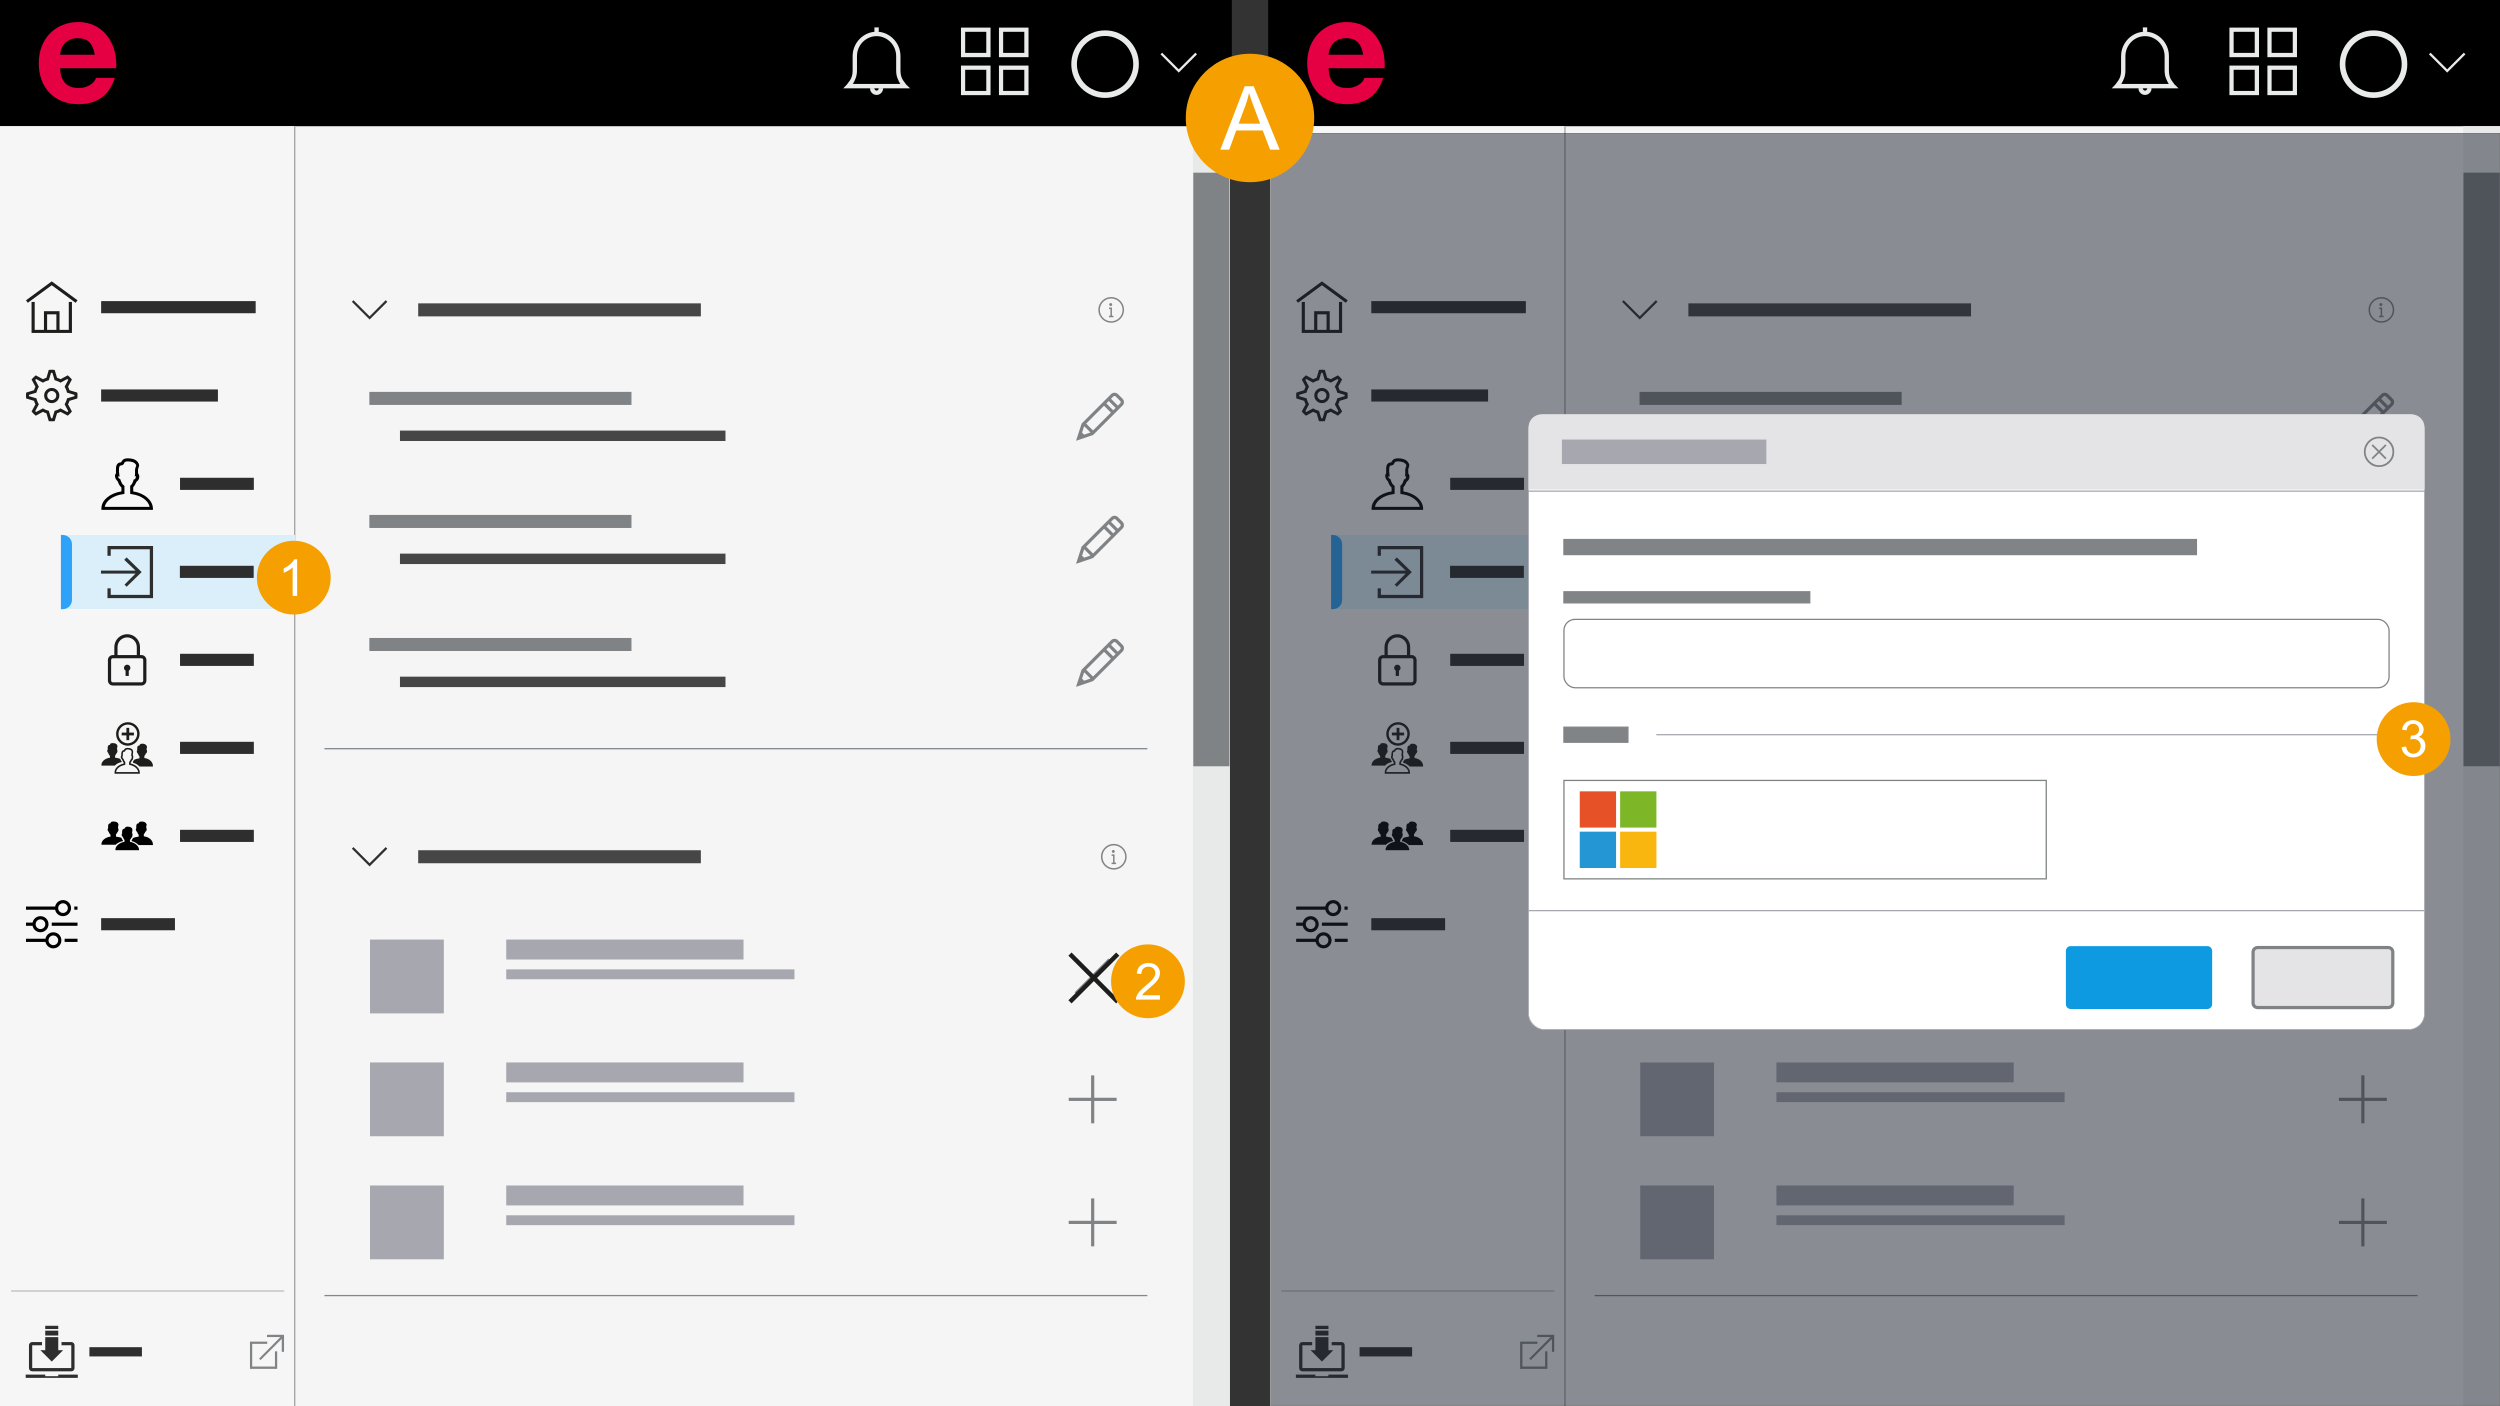 <?xml version="1.0" encoding="UTF-8"?>
<svg xmlns="http://www.w3.org/2000/svg" xmlns:xlink="http://www.w3.org/1999/xlink" viewBox="0 0 1920 1080">
  <rect x="0" y="0" width="1920" height="1080" fill="#333333" stroke="none"/>
  <defs>
    <clipPath id="clippath">
      <rect x="0" width="945.83" height="96.94" style="fill: none;"/>
    </clipPath>
    <clipPath id="clippath-1">
      <rect x="0" y="0" width="945.83" height="96.94" style="fill: none;"/>
    </clipPath>
    <clipPath id="clippath-2">
      <rect x="29.43" y="16.58" width="60.2" height="63.78" style="fill: none;"/>
    </clipPath>
    <clipPath id="clippath-3">
      <rect x="822.48" y="23.04" width="52.44" height="52.44" style="fill: none;"/>
    </clipPath>
    <clipPath id="clippath-4">
      <rect x="647.32" y="20.74" width="51.94" height="52.44" style="fill: none;"/>
    </clipPath>
    <clipPath id="clippath-5">
      <rect y="96.97" width="944.5" height="983.03" style="fill: none;"/>
    </clipPath>
    <clipPath id="clippath-6">
      <rect x="845.4" y="647.98" width="20" height="20" style="fill: none;"/>
    </clipPath>
    <clipPath id="clippath-7">
      <rect x="826.17" y="301.46" width="37.23" height="37.23" style="fill: none;"/>
    </clipPath>
    <clipPath id="clippath-8">
      <rect x="826.17" y="490.45" width="37.23" height="37.23" style="fill: none;"/>
    </clipPath>
    <clipPath id="clippath-9">
      <rect x="826.17" y="395.96" width="37.23" height="37.23" style="fill: none;"/>
    </clipPath>
    <clipPath id="clippath-10">
      <rect x="843.4" y="227.98" width="20" height="20" style="fill: none;"/>
    </clipPath>
    <clipPath id="clippath-11">
      <rect x="0" y="96.97" width="226.77" height="983.03" style="fill: none;"/>
    </clipPath>
    <clipPath id="clippath-12">
      <rect x="0" y="96.97" width="226.77" height="983.03" style="fill: none;"/>
    </clipPath>
    <clipPath id="clippath-13">
      <rect x="0" y="96.97" width="226.77" height="983.03" style="fill: none;"/>
    </clipPath>
    <clipPath id="clippath-14">
      <rect x="19.74" y="1018.19" width="40" height="40" style="fill: none;"/>
    </clipPath>
    <clipPath id="clippath-15">
      <rect x="19.74" y="352.84" width="40" height="37.5" style="fill: none;"/>
    </clipPath>
    <clipPath id="clippath-16">
      <rect x="19.74" y="283.74" width="40" height="40" style="fill: none;"/>
    </clipPath>
    <clipPath id="clippath-17">
      <rect x="19.74" y="691.05" width="40" height="37.5" style="fill: none;"/>
    </clipPath>
    <clipPath id="clippath-18">
      <rect x="77.67" y="351.81" width="40" height="40" style="fill: none;"/>
    </clipPath>
    <clipPath id="clippath-19">
      <rect x="77.67" y="630.82" width="40" height="22.27" style="fill: none;"/>
    </clipPath>
    <clipPath id="clippath-20">
      <rect x="77.67" y="554.42" width="40" height="40" style="fill: none;"/>
    </clipPath>
    <clipPath id="clippath-21">
      <rect x="82.67" y="486.84" width="30" height="39.86" style="fill: none;"/>
    </clipPath>
    <clipPath id="clippath-22">
      <rect x="46.77" y="410.85" width="180" height="57" style="fill: none;"/>
    </clipPath>
    <clipPath id="clippath-23">
      <rect x="46.77" y="410.85" width="180" height="57" style="fill: none;"/>
    </clipPath>
    <clipPath id="clippath-24">
      <rect x="975.5" y="96.97" width="944.5" height="983.03" style="fill: none;"/>
    </clipPath>
    <clipPath id="clippath-25">
      <rect x="1820.9" y="647.98" width="20" height="20" style="fill: none;"/>
    </clipPath>
    <clipPath id="clippath-26">
      <rect x="1801.67" y="301.46" width="37.23" height="37.23" style="fill: none;"/>
    </clipPath>
    <clipPath id="clippath-27">
      <rect x="1801.67" y="490.45" width="37.23" height="37.23" style="fill: none;"/>
    </clipPath>
    <clipPath id="clippath-28">
      <rect x="1801.67" y="395.96" width="37.23" height="37.23" style="fill: none;"/>
    </clipPath>
    <clipPath id="clippath-29">
      <rect x="1818.9" y="227.98" width="20" height="20" style="fill: none;"/>
    </clipPath>
    <clipPath id="clippath-30">
      <rect x="974.17" width="945.83" height="96.94" style="fill: none;"/>
    </clipPath>
    <clipPath id="clippath-31">
      <rect x="974.17" y="0" width="945.83" height="96.94" style="fill: none;"/>
    </clipPath>
    <clipPath id="clippath-32">
      <rect x="1003.6" y="16.58" width="60.2" height="63.78" style="fill: none;"/>
    </clipPath>
    <clipPath id="clippath-33">
      <rect x="1796.65" y="23.04" width="52.44" height="52.44" style="fill: none;"/>
    </clipPath>
    <clipPath id="clippath-34">
      <rect x="1621.49" y="20.74" width="51.94" height="52.44" style="fill: none;"/>
    </clipPath>
    <clipPath id="clippath-35">
      <rect x="975.5" y="96.97" width="226.77" height="983.03" style="fill: none;"/>
    </clipPath>
    <clipPath id="clippath-36">
      <rect x="975.5" y="96.97" width="226.77" height="983.03" style="fill: none;"/>
    </clipPath>
    <clipPath id="clippath-37">
      <rect x="975.5" y="96.97" width="226.77" height="983.03" style="fill: none;"/>
    </clipPath>
    <clipPath id="clippath-38">
      <rect x="995.24" y="1018.19" width="40" height="40" style="fill: none;"/>
    </clipPath>
    <clipPath id="clippath-39">
      <rect x="995.24" y="352.84" width="40" height="37.5" style="fill: none;"/>
    </clipPath>
    <clipPath id="clippath-40">
      <rect x="995.24" y="283.74" width="40" height="40" style="fill: none;"/>
    </clipPath>
    <clipPath id="clippath-41">
      <rect x="995.24" y="691.05" width="40" height="37.5" style="fill: none;"/>
    </clipPath>
    <clipPath id="clippath-42">
      <rect x="1053.16" y="351.81" width="40" height="40" style="fill: none;"/>
    </clipPath>
    <clipPath id="clippath-43">
      <rect x="1053.16" y="630.82" width="40" height="22.27" style="fill: none;"/>
    </clipPath>
    <clipPath id="clippath-44">
      <rect x="1053.16" y="554.42" width="40" height="40" style="fill: none;"/>
    </clipPath>
    <clipPath id="clippath-45">
      <rect x="1058.16" y="486.84" width="30" height="39.86" style="fill: none;"/>
    </clipPath>
    <clipPath id="clippath-46">
      <rect x="1022.27" y="410.85" width="180" height="57" style="fill: none;"/>
    </clipPath>
    <clipPath id="clippath-47">
      <rect x="1022.27" y="410.85" width="180" height="57" style="fill: none;"/>
    </clipPath>
    <clipPath id="clippath-48">
      <rect x="813.86" y="724.86" width="52.44" height="52.44" transform="translate(-285.04 814.01) rotate(-45)" style="fill: none;"/>
    </clipPath>
    <clipPath id="clippath-49">
      <rect x="975.5" y="102.05" width="944.5" height="977.95" style="fill: none;"/>
    </clipPath>
    <clipPath id="clippath-50">
      <rect x="975.5" y="102.05" width="944.5" height="977.95" style="fill: none;"/>
    </clipPath>
    <clipPath id="clippath-51">
      <rect x="975.5" y="102.05" width="944.5" height="977.95" style="fill: none;"/>
    </clipPath>
    <clipPath id="clippath-52">
      <rect x="975.5" y="102.05" width="944.5" height="977.95" style="fill: none;"/>
    </clipPath>
    <clipPath id="clippath-53">
      <rect x="1173.68" y="317.97" width="688.57" height="472.91" style="fill: none;"/>
    </clipPath>
    <clipPath id="clippath-54">
      <rect x="1173.68" y="317.97" width="688.57" height="472.91" style="fill: none;"/>
    </clipPath>
    <clipPath id="clippath-55">
      <rect x="1815.31" y="335.16" width="23.61" height="23.62" style="fill: none;"/>
    </clipPath>
    <clipPath id="clippath-56">
      <rect x="1173.68" y="317.97" width="688.57" height="472.91" style="fill: none;"/>
    </clipPath>
    <clipPath id="clippath-57">
      <rect x="1729.12" y="726.47" width="109.79" height="48.59" style="fill: none;"/>
    </clipPath>
    <clipPath id="clippath-58">
      <rect x="1586.44" y="726.47" width="112.66" height="48.59" style="fill: none;"/>
    </clipPath>
    <clipPath id="clippath-59">
      <rect x="1173.68" y="317.97" width="688.57" height="472.91" style="fill: none;"/>
    </clipPath>
    <clipPath id="clippath-60">
      <rect x="1212.93" y="607.41" width="59.53" height="59.53" style="fill: none;"/>
    </clipPath>
    <clipPath id="clippath-61">
      <rect x="1173.68" y="317.97" width="688.57" height="472.91" style="fill: none;"/>
    </clipPath>
    <clipPath id="clippath-62">
      <rect x="197" y="415" width="57.26" height="57.26" style="fill: none;"/>
    </clipPath>
    <clipPath id="clippath-63">
      <rect x="197.28" y="415.28" width="56.69" height="56.69" style="fill: none;"/>
    </clipPath>
    <clipPath id="clippath-64">
      <rect x="197" y="415" width="57.26" height="57.26" style="fill: none;"/>
    </clipPath>
    <clipPath id="clippath-65">
      <rect x="853" y="725" width="57.26" height="57.26" style="fill: none;"/>
    </clipPath>
    <clipPath id="clippath-66">
      <rect x="853.28" y="725.28" width="56.69" height="56.69" style="fill: none;"/>
    </clipPath>
    <clipPath id="clippath-67">
      <rect x="853" y="725" width="57.26" height="57.26" style="fill: none;"/>
    </clipPath>
    <clipPath id="clippath-68">
      <rect x="1825" y="539" width="57.26" height="57.26" style="fill: none;"/>
    </clipPath>
    <clipPath id="clippath-69">
      <rect x="1825.28" y="539.28" width="56.69" height="56.69" style="fill: none;"/>
    </clipPath>
    <clipPath id="clippath-70">
      <rect x="910.39" y="41" width="99.21" height="99.21" style="fill: none;"/>
    </clipPath>
    <clipPath id="clippath-71">
      <rect x="910.68" y="41.28" width="98.64" height="98.64" style="fill: none;"/>
    </clipPath>
    <clipPath id="clippath-72">
      <rect x="910.39" y="41" width="99.21" height="99.21" style="fill: none;"/>
    </clipPath>
  </defs>
  <g id="Auswahl">
    <g id="Header_comparisonview_short">
      <g style="clip-path: url(#clippath);">
        <rect x="0" y="0" width="945.83" height="96.22"/>
        <g style="clip-path: url(#clippath-1);">
          <rect x="0" y="0" width="945.83" height="96.22" style="fill: none; stroke: #000; stroke-miterlimit: 10;"/>
        </g>
        <g style="clip-path: url(#clippath-2);">
          <path d="M89.3,49.45c0,.92-.11,2.91-.11,2.91h-43.06c.46,10.31,5.2,15.27,14.55,15.27,6.23,0,11.77-3.59,13.04-7.76h14.43c-4.38,13.55-13.62,20.14-27.93,20.14-18.92,0-30.47-13.09-30.47-31.49s12.46-31.6,30.47-31.6,29.08,14.82,29.08,32.53M72.8,42.05c-1.62-9.03-5.54-12.73-13.16-12.73s-12.81,4.87-13.5,12.73h26.66Z" style="fill: #e50043;"/>
        </g>
        <polygon points="905.27 53.24 892.5 40.46 891.25 41.74 905.27 55.76 919.29 41.74 918.02 40.46 905.27 53.24" style="fill: #e9eaea;"/>
        <g style="clip-path: url(#clippath-3);">
          <path d="M858.83,25.34c3.11,1.34,5.86,3.2,8.23,5.57,2.37,2.37,4.23,5.11,5.57,8.23,1.34,3.16,2.01,6.54,2.01,10.13s-.67,6.97-2.01,10.13c-1.34,3.11-3.2,5.85-5.57,8.23-2.37,2.37-5.11,4.23-8.23,5.57-3.16,1.34-6.54,2.01-10.13,2.01s-6.97-.67-10.13-2.01c-3.11-1.34-5.85-3.2-8.23-5.57-2.37-2.37-4.23-5.11-5.57-8.23-1.34-3.16-2.01-6.54-2.01-10.13s.67-6.97,2.01-10.13c1.34-3.11,3.2-5.86,5.57-8.23,2.37-2.37,5.11-4.23,8.23-5.57,3.16-1.34,6.54-2.01,10.13-2.01s6.97.67,10.13,2.01M848.7,70.89c2.97,0,5.77-.57,8.4-1.72,2.64-1.1,4.93-2.63,6.9-4.6,1.96-1.96,3.5-4.26,4.6-6.9,1.15-2.63,1.73-5.44,1.73-8.41s-.58-5.77-1.73-8.41c-1.1-2.63-2.63-4.93-4.6-6.9-1.97-1.96-4.26-3.5-6.9-4.6-2.63-1.15-5.43-1.72-8.4-1.72s-5.77.57-8.41,1.72c-2.64,1.1-4.93,2.63-6.9,4.6-1.97,1.96-3.5,4.26-4.6,6.9-1.15,2.63-1.72,5.44-1.72,8.41s.58,5.77,1.72,8.41c1.1,2.63,2.63,4.93,4.6,6.9,1.96,1.96,4.26,3.5,6.9,4.6,2.63,1.15,5.43,1.72,8.41,1.72" style="fill: #e9eaea;"/>
        </g>
        <path d="M741.26,53.59h16.2v16.25h-16.2v-16.25ZM738.03,73.07h22.71v-22.71h-22.71v22.71ZM770.42,53.62h16.25v16.2h-16.25v-16.2ZM767.19,73.07h22.71v-22.71h-22.71v22.71ZM741.26,24.43h16.2v16.19h-16.2v-16.19ZM738.03,43.91h22.71v-22.71h-22.71v22.71ZM770.42,24.43h16.25v16.19h-16.25v-16.19ZM767.19,43.91h22.71v-22.71h-22.71v22.71Z" style="fill: #e9eaea;"/>
        <g style="clip-path: url(#clippath-4);">
          <path d="M695.98,64.96l3,2.89h-51.38l2.78-2.89s.79-1.01,2.25-3.03c1.46-2.02,2.19-4.6,2.19-7.75v-11c0-2.59.48-5.03,1.44-7.33.96-2.26,2.28-4.24,3.94-5.94,1.67-1.7,3.61-3.06,5.83-4.06,2.26-1,4.65-1.5,7.16-1.5s4.91.5,7.17,1.5c2.22,1,4.16,2.35,5.83,4.06,1.67,1.7,2.98,3.68,3.94,5.94.96,2.3,1.44,4.74,1.44,7.33v11c0,3.22.73,5.81,2.19,7.78,1.46,1.96,2.19,2.96,2.19,3M654.99,64.46h36.43c-.74-1.15-1.45-2.59-2.14-4.33-.69-1.74-1.03-3.72-1.03-5.94v-11c0-2.11-.39-4.11-1.17-6-.81-1.89-1.9-3.53-3.25-4.91-1.35-1.39-2.95-2.49-4.8-3.3-1.82-.81-3.76-1.22-5.83-1.22s-4.02.41-5.83,1.22c-1.85.81-3.45,1.92-4.8,3.3-1.35,1.39-2.44,3.03-3.25,4.91-.78,1.89-1.17,3.89-1.17,6v11c0,2.19-.34,4.16-1.03,5.92-.68,1.76-1.4,3.21-2.14,4.36M674.87,67.9c0,.44-.17.83-.5,1.17-.33.33-.72.5-1.17.5s-.83-.17-1.17-.5c-.33-.33-.5-.72-.5-1.17h-3.33c0,1.37.49,2.55,1.47,3.53.98.98,2.16,1.47,3.53,1.47s2.54-.49,3.53-1.47c.98-.98,1.47-2.16,1.47-3.53h-3.33ZM674.87,21.03h-3.33v3.33h3.33v-3.33Z" style="fill: #e9eaea;"/>
        </g>
      </g>
    </g>
    <g id="Cloud_settings_signin_01">
      <g style="clip-path: url(#clippath-5);">
        <rect y="96.97" width="944.5" height="983.03" style="fill: #f5f5f5;"/>
        <rect x="916.16" y="96.97" width="28.34" height="983.03" style="fill: #e8e9e9;"/>
        <rect x="916.46" y="132.59" width="27.74" height="455.9" style="fill: #808385;"/>
        <line x1="249.17" y1="995" x2="881.17" y2="995" style="fill: none; stroke: #81878f; stroke-miterlimit: 10; stroke-width: .99px;"/>
        <line x1="249.17" y1="575" x2="881.17" y2="575" style="fill: none; stroke: #81878f; stroke-miterlimit: 10; stroke-width: .99px;"/>
        <rect x="321.17" y="652.98" width="217.09" height="10" style="fill: #464646;"/>
        <polygon points="283.85 662.96 271.46 650.56 270.25 651.8 283.85 665.4 297.46 651.8 296.22 650.56 283.85 662.96" style="fill: #2e2e2e;"/>
        <g style="clip-path: url(#clippath-6);">
          <path d="M859.24,648.86c1.2.53,2.24,1.24,3.14,2.14.9.89,1.61,1.94,2.13,3.14.52,1.2.77,2.48.77,3.85s-.26,2.65-.77,3.85c-.53,1.2-1.24,2.24-2.13,3.14-.9.9-1.94,1.61-3.14,2.14-1.2.52-2.48.77-3.84.77s-2.65-.26-3.85-.77c-1.2-.53-2.24-1.24-3.14-2.14-.9-.89-1.61-1.94-2.14-3.14-.52-1.2-.77-2.48-.77-3.85s.26-2.65.77-3.85c.53-1.2,1.24-2.24,2.14-3.14.9-.9,1.94-1.61,3.14-2.14,1.2-.52,2.48-.77,3.85-.77s2.65.26,3.84.77M858.8,666.02c1.06-.45,1.98-1.07,2.77-1.86.79-.79,1.41-1.72,1.86-2.77.46-1.07.7-2.2.7-3.4s-.23-2.33-.7-3.4c-.45-1.06-1.07-1.98-1.86-2.77s-1.72-1.41-2.77-1.86c-1.07-.46-2.2-.7-3.4-.7s-2.33.23-3.4.7c-1.06.45-1.98,1.07-2.77,1.86s-1.41,1.72-1.86,2.77c-.46,1.07-.69,2.2-.69,3.4s.23,2.33.69,3.4c.45,1.06,1.07,1.98,1.86,2.77.79.79,1.72,1.41,2.77,1.86,1.07.46,2.2.7,3.4.7s2.33-.23,3.4-.7M855.98,662.48v-6.3h-2.26v1.16h1.1v5.14h-1.14v1.16h3.44v-1.16h-1.14ZM854.21,654.71c.22.23.49.34.8.34s.6-.11.82-.34c.22-.22.34-.5.34-.82s-.11-.58-.34-.8c-.23-.23-.5-.34-.82-.34s-.58.11-.8.34c-.23.23-.34.49-.34.8s.11.6.34.82" style="fill: #848485;"/>
        </g>
        <polygon points="837.96 920.38 837.96 937.57 820.77 937.57 820.77 940.02 837.96 940.02 837.96 957.21 840.4 957.21 840.4 940.02 857.59 940.02 857.59 937.57 840.4 937.57 840.4 920.38 837.96 920.38" style="fill: #808385;"/>
        <rect x="284.17" y="910.46" width="56.68" height="56.68" style="fill: #a6a7af;"/>
        <rect x="388.79" y="910.46" width="182.23" height="15.3" style="fill: #a6a7af;"/>
        <rect x="388.79" y="933.34" width="221.36" height="7.59" style="fill: #a6a7af;"/>
        <rect x="284.17" y="301.46" width="200.31" height="9" style="fill: #808385;"/>
        <rect x="284.17" y="301.46" width="200.31" height="9" style="fill: none; stroke: #808385; stroke-miterlimit: 10;"/>
        <rect x="307.17" y="330.69" width="250" height="8" style="fill: #464646;"/>
        <g style="clip-path: url(#clippath-7);">
          <path d="M862.08,306.19c.75.75,1.12,1.63,1.12,2.65s-.37,1.91-1.12,2.65l-22.6,22.6-13.1,4.44,4.31-13.23,22.6-22.6c.72-.72,1.6-1.08,2.65-1.08s1.93.36,2.66,1.08l3.48,3.48ZM831.02,332.27l1.53,1.53,4.93-1.66-4.85-4.81-1.62,4.94ZM834.17,325.34l5.27,5.27,13.73-13.73-5.27-5.27-13.73,13.73ZM854.95,315.1l1.82-1.83-5.27-5.27-1.83,1.82,5.27,5.27ZM860.34,309.71c.25-.25.37-.54.37-.87s-.12-.62-.37-.87l-3.53-3.53c-.22-.22-.51-.33-.87-.33s-.65.11-.87.33l-1.82,1.83,5.27,5.27,1.82-1.82Z" style="fill: #808385;"/>
        </g>
        <rect x="284.17" y="490.46" width="200.31" height="9" style="fill: #808385;"/>
        <rect x="284.17" y="490.46" width="200.31" height="9" style="fill: none; stroke: #808385; stroke-miterlimit: 10;"/>
        <rect x="307.17" y="519.68" width="250" height="8" style="fill: #464646;"/>
        <g style="clip-path: url(#clippath-8);">
          <path d="M862.08,495.18c.75.75,1.12,1.63,1.12,2.65s-.37,1.91-1.12,2.65l-22.6,22.6-13.1,4.44,4.31-13.23,22.6-22.6c.72-.72,1.6-1.08,2.65-1.08s1.93.36,2.66,1.08l3.48,3.48ZM831.02,521.26l1.53,1.53,4.93-1.66-4.85-4.81-1.62,4.94ZM834.17,514.34l5.27,5.27,13.73-13.73-5.27-5.27-13.73,13.73ZM854.95,504.09l1.82-1.83-5.27-5.27-1.83,1.82,5.27,5.27ZM860.34,498.7c.25-.25.37-.54.37-.87s-.12-.62-.37-.87l-3.53-3.53c-.22-.22-.51-.33-.87-.33s-.65.11-.87.33l-1.82,1.83,5.27,5.27,1.82-1.82Z" style="fill: #808385;"/>
        </g>
        <rect x="284.17" y="395.96" width="200.31" height="9" style="fill: #808385;"/>
        <rect x="284.17" y="395.96" width="200.31" height="9" style="fill: none; stroke: #808385; stroke-miterlimit: 10;"/>
        <rect x="307.17" y="425.19" width="250" height="8" style="fill: #464646;"/>
        <g style="clip-path: url(#clippath-9);">
          <path d="M862.08,400.68c.75.75,1.12,1.63,1.12,2.65s-.37,1.91-1.12,2.65l-22.6,22.6-13.1,4.44,4.31-13.23,22.6-22.6c.72-.72,1.6-1.08,2.65-1.08s1.93.36,2.66,1.08l3.48,3.48ZM831.02,426.77l1.53,1.53,4.93-1.66-4.85-4.81-1.62,4.94ZM834.17,419.84l5.27,5.27,13.73-13.73-5.27-5.27-13.73,13.73ZM854.95,409.6l1.82-1.83-5.27-5.27-1.83,1.82,5.27,5.27ZM860.34,404.21c.25-.25.37-.54.37-.87s-.12-.62-.37-.87l-3.53-3.53c-.22-.22-.51-.33-.87-.33s-.65.11-.87.33l-1.82,1.83,5.27,5.27,1.82-1.82Z" style="fill: #808385;"/>
        </g>
        <rect x="321.17" y="232.98" width="217.09" height="10" style="fill: #464646;"/>
        <polygon points="283.85 242.96 271.46 230.56 270.25 231.8 283.85 245.4 297.46 231.8 296.22 230.56 283.85 242.96" style="fill: #2e2e2e;"/>
        <g style="clip-path: url(#clippath-10);">
          <path d="M857.24,228.86c1.2.53,2.24,1.24,3.14,2.14.9.9,1.61,1.94,2.13,3.14.52,1.2.77,2.48.77,3.84s-.26,2.65-.77,3.85c-.53,1.2-1.24,2.24-2.13,3.14-.9.9-1.94,1.61-3.14,2.14-1.2.52-2.48.77-3.84.77s-2.65-.26-3.85-.77c-1.2-.53-2.24-1.24-3.14-2.14s-1.61-1.94-2.14-3.14c-.52-1.2-.77-2.48-.77-3.85s.26-2.65.77-3.84c.53-1.2,1.24-2.24,2.14-3.14.9-.9,1.94-1.61,3.14-2.14,1.2-.51,2.48-.77,3.85-.77s2.65.26,3.84.77M856.8,246.02c1.06-.45,1.98-1.07,2.77-1.86.79-.79,1.41-1.72,1.86-2.77.46-1.07.7-2.2.7-3.4s-.23-2.33-.7-3.4c-.45-1.06-1.07-1.98-1.86-2.77s-1.72-1.41-2.77-1.86c-1.07-.46-2.2-.7-3.4-.7s-2.33.23-3.4.7c-1.06.45-1.98,1.07-2.77,1.86s-1.41,1.72-1.86,2.77c-.46,1.07-.69,2.2-.69,3.4s.23,2.33.69,3.4c.45,1.06,1.07,1.98,1.86,2.77.79.79,1.72,1.41,2.77,1.86,1.07.46,2.2.7,3.4.7s2.33-.23,3.4-.7M853.98,242.48v-6.3h-2.26v1.16h1.1v5.14h-1.14v1.16h3.44v-1.16h-1.14ZM852.21,234.71c.22.23.49.34.8.34s.6-.11.82-.34c.22-.22.34-.5.34-.82s-.11-.58-.34-.8c-.23-.22-.5-.34-.82-.34s-.58.11-.8.34c-.23.23-.34.49-.34.8s.11.6.34.82" style="fill: #848485;"/>
        </g>
        <polygon points="837.96 825.89 837.96 843.08 820.77 843.08 820.77 845.52 837.96 845.52 837.96 862.71 840.4 862.71 840.4 845.52 857.59 845.52 857.59 843.08 840.4 843.08 840.4 825.89 837.96 825.89" style="fill: #808385;"/>
        <rect x="284.17" y="815.96" width="56.68" height="56.68" style="fill: #a6a7af;"/>
        <rect x="388.79" y="815.96" width="182.23" height="15.3" style="fill: #a6a7af;"/>
        <rect x="388.79" y="838.84" width="221.36" height="7.59" style="fill: #a6a7af;"/>
        <rect x="284.17" y="721.6" width="56.68" height="56.68" style="fill: #a6a7af;"/>
        <rect x="388.79" y="721.6" width="182.23" height="15.3" style="fill: #a6a7af;"/>
        <rect x="388.79" y="744.49" width="221.36" height="7.58" style="fill: #a6a7af;"/>
        <polygon points="839.18 748.22 827.02 736.06 825.3 737.79 837.45 749.94 825.29 762.1 827.02 763.83 839.18 751.67 851.33 763.83 853.06 762.1 840.91 749.94 853.06 737.79 851.33 736.06 839.18 748.22" style="fill: #808385;"/>
      </g>
    </g>
    <g id="Cloud_Navigationsleiste_Settings_signin_short">
      <g style="clip-path: url(#clippath-11);">
        <g style="clip-path: url(#clippath-12);">
          <rect x="0" y="96.97" width="226.77" height="983.03" style="fill: #f6f6f6;"/>
          <line x1="8.5" y1="991.49" x2="218.27" y2="991.49" style="fill: none; stroke: #858586; stroke-miterlimit: 10; stroke-width: .5px;"/>
          <g style="clip-path: url(#clippath-13);">
            <line x1="226.77" y1="96.99" x2="226.77" y2="1079.99" style="fill: none; stroke: #858586; stroke-linejoin: round; stroke-width: 1.5px;"/>
          </g>
          <path d="M191.97,1030.35v20.92h20.92v-13.43h-1.74v11.68h-17.44v-17.44h11.51v-1.74h-13.25ZM205.05,1025.12v1.74h10.29l-16.39,16.57,1.22,1.05,16.22-16.22v9.94h1.74v-13.08h-13.08Z" style="fill: #818486;"/>
          <rect x="34.74" y="1018.2" width="10" height="2.5" style="fill: #2e2e2e;"/>
          <rect x="34.74" y="1021.94" width="10" height="3.75" style="fill: #2e2e2e;"/>
          <polygon points="44.74 1026.94 34.74 1026.94 34.74 1036.94 30.99 1036.94 39.74 1045.69 48.49 1036.94 44.74 1036.94 44.74 1026.94" style="fill: #2e2e2e;"/>
          <g style="clip-path: url(#clippath-14);">
            <path d="M32.24,1030.69h-7.5c-1.38,0-2.5,1.12-2.5,2.5v17.5c0,1.38,1.12,2.5,2.5,2.5h30c1.38,0,2.5-1.12,2.5-2.5v-17.5c0-1.38-1.12-2.5-2.5-2.5h-7.5v2.5h7.5v17.5h-30v-17.5h7.5v-2.5Z" style="fill: #2e2e2e;"/>
            <polygon points="34.74 1055.69 19.74 1055.69 19.74 1058.19 59.74 1058.19 59.74 1055.69 44.74 1055.69 44.74 1056.94 34.74 1056.94 34.74 1055.69" style="fill: #2e2e2e;"/>
          </g>
          <rect x="68.66" y="1034.64" width="40.33" height="7.1" style="fill: #2e2e2e;"/>
          <rect x="77.67" y="366.93" width="56.69" height="9.31" style="fill: #2e2e2e;"/>
          <rect x="77.67" y="299.09" width="89.69" height="9.31" style="fill: #2e2e2e;"/>
          <rect x="77.67" y="231.25" width="118.69" height="9.31" style="fill: #2e2e2e;"/>
          <rect x="57.05" y="357.99" width="2.47" height="2.47"/>
          <g style="clip-path: url(#clippath-15);">
            <path d="M48.39,365.41c-2.99,0-5.49-2.12-6.06-4.95h-22.38v-2.47h22.38c.57-2.82,3.07-4.95,6.06-4.95,3.41,0,6.18,2.77,6.18,6.18s-2.77,6.18-6.18,6.18M44.68,359.22c0,2.05,1.66,3.71,3.71,3.71s3.71-1.66,3.71-3.71-1.66-3.71-3.71-3.71-3.71,1.66-3.71,3.71" style="fill-rule: evenodd;"/>
            <path d="M31.08,377.77c-2.99,0-5.49-2.12-6.06-4.95h-5.07v-2.47h5.07c.57-2.82,3.07-4.95,6.06-4.95,3.41,0,6.18,2.77,6.18,6.18s-2.77,6.18-6.18,6.18M27.37,371.59c0,2.05,1.66,3.71,3.71,3.71s3.71-1.66,3.71-3.71-1.66-3.71-3.71-3.71-3.71,1.66-3.71,3.71" style="fill-rule: evenodd;"/>
            <path d="M34.91,385.19c.57,2.82,3.07,4.95,6.06,4.95,3.41,0,6.18-2.77,6.18-6.18s-2.77-6.18-6.18-6.18c-2.99,0-5.49,2.12-6.06,4.95h-14.96v2.47h14.96ZM40.97,387.66c-2.05,0-3.71-1.66-3.71-3.71s1.66-3.71,3.71-3.71,3.71,1.66,3.71,3.71-1.66,3.71-3.71,3.71" style="fill-rule: evenodd;"/>
            <rect x="49.63" y="382.72" width="9.89" height="2.47"/>
            <rect x="39.74" y="370.35" width="19.78" height="2.47"/>
          </g>
          <g style="clip-path: url(#clippath-16);">
            <path d="M59.36,306.03l-6.03,1.82c-.13.46-.28.92-.46,1.37-.18.45-.39.88-.62,1.29l2.98,5.53c-.46.59-.97,1.16-1.51,1.7-.54.54-1.11,1.04-1.7,1.51l-5.53-2.97c-.44.23-.88.44-1.31.62-.44.18-.9.35-1.39.5l-1.78,6.03c-.39.03-.77.05-1.14.08-.37.03-.75.04-1.14.04s-.77-.01-1.14-.04c-.37-.03-.75-.05-1.14-.08l-1.78-6.03c-.49-.15-.95-.32-1.39-.5-.44-.18-.88-.39-1.31-.62l-5.52,2.97c-.59-.46-1.16-.97-1.7-1.51-.54-.54-1.04-1.11-1.51-1.7l2.98-5.53c-.23-.41-.44-.84-.62-1.29-.18-.45-.33-.91-.46-1.37l-6.03-1.82c-.05-.36-.09-.73-.12-1.12-.03-.39-.04-.77-.04-1.16s.01-.77.04-1.14c.03-.37.06-.74.12-1.1l6.03-1.82c.13-.46.28-.92.46-1.37.18-.45.39-.88.62-1.29l-2.98-5.57c.46-.59.97-1.15,1.51-1.68.54-.53,1.11-1.04,1.7-1.53l5.52,2.98c.44-.21.88-.41,1.31-.6.44-.19.9-.35,1.39-.48l1.78-6.03c.39-.05.77-.09,1.14-.12.37-.02.75-.04,1.14-.04s.77.01,1.14.04c.37.03.75.07,1.14.12l1.78,6.03c.49.13.95.29,1.39.48.44.19.88.39,1.31.6l5.53-2.98c.59.49,1.16,1,1.7,1.53.54.53,1.04,1.09,1.51,1.68l-2.98,5.57c.23.41.44.84.62,1.29.18.45.33.91.46,1.37l6.03,1.82c.05.36.09.73.12,1.1.03.37.04.75.04,1.14s-.01.77-.04,1.14-.06.75-.12,1.14M51.48,305.95l5.72-1.7v-1l-4.52-1.35-1.2-.35-.35-1.2c-.13-.39-.27-.76-.42-1.14-.15-.37-.32-.74-.5-1.1l-.58-1.08.58-1.12,2.2-4.14c-.1-.1-.21-.21-.33-.33-.12-.12-.24-.24-.37-.37l-5.22,2.82-1.12-.62c-.36-.18-.73-.35-1.1-.5-.37-.15-.75-.28-1.14-.39l-1.2-.39-.35-1.2-1.35-4.48h-1.01l-1.35,4.48-.35,1.2-1.2.39c-.41.1-.8.23-1.16.39-.36.16-.72.32-1.08.5l-1.12.62-5.22-2.82c-.13.13-.25.25-.37.37-.12.12-.23.23-.33.33l2.78,5.26-.58,1.08c-.18.36-.35.73-.5,1.1-.15.37-.3.75-.42,1.14l-.35,1.2-5.72,1.7v1l5.72,1.7.35,1.2c.13.41.27.81.42,1.18.16.37.32.73.5,1.06l.58,1.12-2.78,5.22c.1.13.21.25.33.37.12.12.24.23.37.33l5.22-2.78,1.12.58c.36.2.73.38,1.1.54.37.15.75.28,1.14.39l1.2.35.35,1.24,1.35,4.48h1.01l1.35-4.48.35-1.24,1.2-.35c.39-.13.77-.26,1.14-.4.37-.14.74-.32,1.1-.52l1.12-.58,5.22,2.82c.13-.13.25-.25.37-.37.12-.12.23-.24.33-.37l-2.2-4.1-.58-1.12.58-1.12c.18-.33.35-.69.5-1.06.15-.37.3-.75.42-1.14l.35-1.24ZM43.85,299.65c1.15,1.13,1.72,2.5,1.72,4.1s-.57,3-1.72,4.14c-1.15,1.13-2.52,1.7-4.11,1.7s-2.97-.57-4.12-1.7c-1.15-1.13-1.72-2.51-1.72-4.14s.57-2.96,1.72-4.1c1.15-1.13,2.52-1.7,4.12-1.7s2.97.57,4.11,1.7M39.74,307.26c.95,0,1.77-.34,2.45-1.02.68-.68,1.02-1.51,1.02-2.49s-.34-1.77-1.02-2.45c-.68-.68-1.5-1.02-2.45-1.02s-1.77.34-2.45,1.02c-.68.68-1.02,1.5-1.02,2.45s.34,1.81,1.02,2.49c.68.68,1.5,1.02,2.45,1.02" style="fill: #1d1d1b;"/>
          </g>
          <path d="M36.18,241.42h7.12v11.91h-7.12v-11.91ZM52.83,231.89v21.44h-7.12v-14.32h-11.95v14.32h-7.12v-21.44h-2.41v23.82h31.02v-23.82h-2.41ZM19.95,230.62l1.42,1.9,18.36-13.45,18.36,13.49,1.43-1.94-19.78-14.52-19.78,14.52Z" style="fill: #1d1d1b;"/>
          <rect x="3" y="343" width="219.09" height="202" style="fill: #f6f6f6;"/>
          <rect x="77.67" y="705.14" width="56.69" height="9.31" style="fill: #2e2e2e;"/>
          <rect x="57.05" y="696.2" width="2.47" height="2.47"/>
          <g style="clip-path: url(#clippath-17);">
            <path d="M48.39,703.62c-2.99,0-5.49-2.12-6.06-4.95h-22.38v-2.47h22.38c.57-2.82,3.07-4.95,6.06-4.95,3.41,0,6.18,2.77,6.18,6.18s-2.77,6.18-6.18,6.18M44.68,697.44c0,2.05,1.66,3.71,3.71,3.71s3.71-1.66,3.71-3.71-1.66-3.71-3.71-3.71-3.71,1.66-3.71,3.71" style="fill-rule: evenodd;"/>
            <path d="M31.08,715.98c-2.99,0-5.49-2.12-6.06-4.95h-5.07v-2.47h5.07c.57-2.82,3.07-4.95,6.06-4.95,3.41,0,6.18,2.77,6.18,6.18s-2.77,6.18-6.18,6.18M27.37,709.8c0,2.05,1.66,3.71,3.71,3.71s3.71-1.66,3.71-3.71-1.66-3.71-3.71-3.71-3.71,1.66-3.71,3.71" style="fill-rule: evenodd;"/>
            <path d="M34.91,723.4c.57,2.82,3.07,4.95,6.06,4.95,3.41,0,6.18-2.77,6.18-6.18s-2.77-6.18-6.18-6.18c-2.99,0-5.49,2.12-6.06,4.95h-14.96v2.47h14.96ZM40.97,725.87c-2.05,0-3.71-1.66-3.71-3.71s1.66-3.71,3.71-3.71,3.71,1.66,3.71,3.71-1.66,3.71-3.71,3.71" style="fill-rule: evenodd;"/>
            <rect x="49.63" y="720.93" width="9.89" height="2.47"/>
            <rect x="39.74" y="708.56" width="19.78" height="2.47"/>
          </g>
          <rect x="138.26" y="366.93" width="56.69" height="9.31" style="fill: #2e2e2e;"/>
          <g style="clip-path: url(#clippath-18);">
            <path d="M117.45,390.43c-.23-6.28-6.52-11.64-15.13-13.03v-3.26c1.16-1.16,1.86-2.79,2.56-4.19.7-.47,1.4-1.16,1.86-2.33.47-1.63.23-3.26-.7-3.96v-1.63c-.23-1.63.23-2.33.47-3.26.23-.7.46-1.4.23-2.09-.93-3.03-3.96-4.66-8.38-4.66h-.47c-3.02,0-3.96,1.4-4.65,2.56,0,.23-.23.23-.23.47-3.96.23-3.96,3.49-3.96,6.28v2.33c-.93.7-.93,2.33-.23,3.96.46.93,1.16,1.63,1.63,2.1.47,1.63,1.4,3.49,2.79,4.65v3.03c-8.85,1.4-15.36,6.75-15.36,13.03v1.16h39.57v-1.16ZM80.44,389.27c.93-4.89,6.75-8.84,14.2-9.78l.93-.23v-6.05l-.47-.46c-.93-.47-1.86-2.1-2.56-4.19l-.23-.7-.7-.23c-.23,0-.47-.46-.7-.93-.23-.47-.23-.7-.23-.93l1.16.23-.23-1.63c0-.7-.23-1.63-.23-2.09v-.93c0-3.03.23-3.72,1.86-3.96,1.16,0,1.86-.93,2.1-1.63s.7-1.4,2.56-1.4h.47c1.86,0,5.35.47,6.28,3.03,0,0-.23.47-.23.7-.23.93-.93,2.09-.7,4.42v1.63l-.23,1.63h.93c0,.23,0,.7-.23,1.16-.23.7-.47.93-.47,1.16h-.93l-.23.7c-.47,1.86-1.4,3.26-2.1,3.96l-.47.23v6.28l.93.23c7.45.93,13.03,4.89,13.97,9.78h-34.45Z"/>
          </g>
          <rect x="138.26" y="637.3" width="56.69" height="9.31" style="fill: #2e2e2e;"/>
          <g style="clip-path: url(#clippath-19);">
            <path d="M106.8,652.51v.46h-18.15v-.46c0-2.78,3.02-5.33,6.98-6.03v-1.39c-.47-.46-.93-1.39-1.16-2.09-.23-.23-.47-.46-.7-.93-.46-.7-.46-1.39,0-1.86v-.93c0-1.16,0-2.78,1.86-2.78v-.23c.47-.69.93-1.39,2.09-1.39h.23c2.09,0,3.49.7,3.72,2.09v.93c0,.46-.23.7-.23,1.39v.7c.47.23.47,1.16.23,1.86,0,.7-.23,1.16-.7,1.39-.23.46-.7,1.39-1.16,1.86v1.39c3.96.7,6.75,3.24,6.98,6.03"/>
            <path d="M110.46,642.3v-1.62c.46-.46.93-1.16,1.16-1.86.23-.23.7-.46.93-1.16.23-.7.23-1.39-.23-1.62v-.7c0-.7,0-1.16.23-1.39,0-.23.23-.7,0-.93-.46-1.39-1.86-2.09-3.72-2.09h-.23c-1.39,0-1.86.7-2.09,1.16v.23c-1.86,0-1.86,1.62-1.86,2.78v1.16c-.47.23-.47,1.16,0,1.85.23.46.47.7.7.93.23.7.7,1.62,1.16,2.09v1.39c-1.4.23-3.26.46-4.42,1.16-.23.46-.7,1.39-.93,1.62v.7c1.86.23,4.19,1.86,5.35,3.01h10.94v-.46c0-3.25-3.03-5.8-6.98-6.26"/>
            <path d="M94.41,646.01v-.46c-.47-.46-.93-1.39-1.16-2.09-.93-.46-2.79-.7-4.19-.93v-1.62c.47-.46.7-1.16,1.16-1.86.23-.23.47-.46.7-1.16s0-1.39-.23-1.85v-.7c0-.7,0-1.16.23-1.39,0-.23.23-.7,0-.93-.23-1.39-1.63-2.09-3.72-2.09h-.23c-1.4,0-1.86.46-2.09,1.16v.23c-1.86,0-1.86,1.62-1.86,2.78v1.16c-.46.23-.46.93-.23,1.62.23.46.46.7.7.93.23.93.7,1.62,1.4,2.32v1.39c-3.96.46-6.98,3.01-6.98,5.8v.46h10.94c.93-1.16,3.49-2.55,5.59-2.78"/>
          </g>
          <rect x="138.26" y="569.71" width="56.69" height="9.31" style="fill: #2e2e2e;"/>
          <g style="clip-path: url(#clippath-20);">
            <path d="M98.2,572.73c2.42-.07,4.71-1.07,6.4-2.81,1.69-1.73,2.63-4.06,2.62-6.48-.03-2.36-1-4.62-2.69-6.27-1.69-1.65-3.97-2.56-6.33-2.53-2.4,0-4.7.95-6.4,2.65-1.7,1.7-2.65,4-2.65,6.4s.95,4.7,2.65,6.39c1.69,1.7,4,2.65,6.4,2.65M98.2,556.49c1.87-.03,3.68.69,5.02,1.99,1.34,1.3,2.12,3.09,2.15,4.96,0,1.93-.74,3.79-2.08,5.17-1.34,1.39-3.17,2.2-5.1,2.26-1.91,0-3.74-.76-5.08-2.11-1.35-1.35-2.11-3.18-2.11-5.08s.76-3.74,2.11-5.09c1.35-1.35,3.18-2.11,5.08-2.11M97.09,568.4h2.14v-3.62h3.62v-2.14h-3.62v-3.64h-2.14v3.64h-3.62v2.14h3.62v3.62ZM100.39,585.7v.67c3.89.9,6.74,3.59,6.99,6.68v1.16s-19.4,0-19.4,0v-1.1c0-3.04,2.91-5.81,6.99-6.72v-.67c-.47-.62-.84-1.31-1.08-2.05-.3-.29-.54-.64-.72-1.01-.26-.35-.41-.77-.42-1.2-.01-.43.11-.86.36-1.22v-.72c0-1.05,0-3.15,1.97-3.46.23-.5.6-.92,1.06-1.22.46-.3.99-.47,1.54-.48h.24c2.48,0,4.06.98,4.33,2.68v1.06c0,.25-.04.5-.12.74-.07.22-.11.45-.11.69v.41c.22.34.35.73.39,1.13s-.01.81-.16,1.18c.02.34-.05.69-.2,1-.15.31-.38.58-.66.78-.28.6-.61,1.17-1.01,1.7M95.7,587.52c-3.61.66-6.36,2.97-6.48,5.41h16.91c-.32-2.53-2.94-4.77-6.47-5.42l-.51-.1v-2.23l.19-.19c.42-.52.76-1.09,1.02-1.7l.1-.2.21-.13h0c.1-.05.35-.17.35-.85l.03-.21c.15-.37.16-.78.05-1.15l-.34-.17.03-1.08c0-.36.05-.71.16-1.05.04-.12.07-.25.07-.38v-.95c-.22-1.3-2.04-1.51-3.1-1.51h-.24c-.73,0-1.04.34-1.47.98,0,.18-.06.36-.15.52-.14.09-.31.14-.47.16-1.06,0-1.25.58-1.25,2.23v1.21l-.18.19c-.34.35-.1.84.07,1.1.15.31.35.59.6.83l.1.1.08.18c.21.69.55,1.33,1.01,1.89l.19.19v2.23l-.51.09ZM110.87,582.15v-1.57c.49-.51.86-1.12,1.09-1.79.05-.05.11-.1.18-.15h0c.33-.24.57-.58.7-.97.22-.67.22-1.35-.22-1.57v-.67c0-.67,0-1.12.22-1.34,0-.09.02-.17.04-.25.05-.22.11-.48-.04-.64-.28-.67-.78-1.24-1.41-1.6-.63-.36-1.37-.51-2.1-.42h-.22c-.4-.05-.82.04-1.17.24-.36.2-.64.51-.8.89v.23c-1.76,0-1.76,1.57-1.76,2.69v1.12c-.44.23-.44,1.12,0,1.79.16.32.37.62.63.86l.03.03c.23.74.6,1.42,1.1,2.02v1.35c-.17.03-.35.06-.53.09-1.27.12-2.5.48-3.64,1.04l-.08.17c-.22.49-.48.96-.79,1.4v.67c1.93.47,3.67,1.48,5.04,2.92h10.31v-.44c0-3.17-2.85-5.63-6.58-6.09M93.44,584.83v.46c-2,.29-3.85,1.23-5.25,2.69h-10.31v-.46c0-2.69,2.85-5.15,6.58-5.62v-1.34c-.64-.6-1.1-1.38-1.32-2.24-.27-.26-.5-.56-.66-.9-.22-.67-.22-1.34.22-1.57v-1.11c0-1.12,0-2.69,1.76-2.69v-.23c.21-.68.65-1.12,1.97-1.12h.21c1.97,0,3.28.67,3.5,2.02.15.16.09.42.04.64h0c-.02.08-.04.17-.04.26-.22.22-.22.67-.22,1.34v.67c.3.55.38,1.19.22,1.79-.11.43-.33.82-.65,1.12-.17.26-.3.52-.43.76-.17.37-.4.72-.67,1.03v1.57c.21.04.43.07.65.11h.04c1.11.13,2.21.39,3.26.79.22.74.6,1.43,1.1,2.02" style="fill: #1d1d1b; fill-rule: evenodd;"/>
          </g>
          <rect x="138.26" y="502.12" width="56.69" height="9.31" style="fill: #2e2e2e;"/>
          <g style="clip-path: url(#clippath-21);">
            <path d="M108.63,503.08h-1.11v-6.16c0-2.61-1.04-5.12-2.89-6.97-1.85-1.85-4.35-2.89-6.97-2.89-2.61,0-5.12,1.04-6.97,2.89-1.85,1.85-2.89,4.35-2.89,6.97v6.16h-1.11c-.5,0-1,.1-1.46.29-.46.19-.89.47-1.24.83-.35.35-.64.78-.83,1.24-.19.46-.29.96-.29,1.46v15.77c0,1.01.4,1.98,1.12,2.7.72.72,1.69,1.12,2.7,1.12h21.93c1.01,0,1.98-.4,2.7-1.12.72-.72,1.12-1.69,1.12-2.7v-15.77c0-.5-.1-1-.29-1.46-.19-.46-.47-.88-.83-1.24-.35-.36-.77-.64-1.24-.83-.46-.19-.96-.29-1.46-.29M90.27,496.92c0-1.96.78-3.84,2.17-5.22,1.39-1.39,3.26-2.16,5.22-2.17,1.96,0,3.84.78,5.23,2.17,1.39,1.39,2.17,3.27,2.17,5.22v6.16h-14.79v-6.16ZM109.99,522.67c0,.36-.14.7-.4.96-.25.25-.6.4-.96.4h-21.93c-.36,0-.7-.14-.96-.4-.25-.25-.4-.6-.4-.96v-15.77c0-.36.14-.7.4-.96.25-.26.6-.4.96-.4h21.93c.36,0,.7.14.96.4.25.25.4.6.4.96v15.77Z" style="fill: #1d1d1b;"/>
            <path d="M97.67,510.47c-.65,0-1.28.26-1.74.72-.46.46-.72,1.09-.72,1.74,0,.43.12.85.33,1.23.22.37.53.68.9.9v4.04h2.46v-4.04c.37-.22.68-.52.9-.9.22-.37.33-.8.33-1.23,0-.65-.26-1.28-.72-1.74-.46-.46-1.09-.72-1.74-.72" style="fill: #1d1d1b;"/>
          </g>
          <rect x="138.26" y="434.53" width="56.69" height="9.31" style="fill: #2e2e2e;"/>
          <path d="M95.52,429.93l8.69,8.27h-26.55v2.3h26.55l-8.46,8.49,1.65,1.61,11.51-11.25-11.51-11.25-1.88,1.84ZM82.66,419.35v7.5h2.5v-5h30v35h-30v-5h-2.5v7.5h35v-40h-35Z" style="fill: #2e2e2e;"/>
          <rect x="46.77" y="410.85" width="180" height="57" style="fill: #fff;"/>
          <g style="clip-path: url(#clippath-22);">
            <g style="opacity: .2;">
              <g style="clip-path: url(#clippath-23);">
                <rect x="46.77" y="410.85" width="180" height="57" style="fill: #44aee4;"/>
              </g>
            </g>
            <path d="M46.77,467.85h1.41c3.92,0,7.09-3.17,7.09-7.09v-42.82c0-3.92-3.17-7.09-7.09-7.09h-1.41v57Z" style="fill: #2ea1f8;"/>
          </g>
          <rect x="138.14" y="434.53" width="56.69" height="9.31" style="fill: #2e2e2e;"/>
          <path d="M95.4,429.93l8.69,8.27h-26.55v2.3h26.55l-8.46,8.49,1.64,1.61,11.51-11.25-11.51-11.25-1.88,1.84ZM82.54,419.35v7.5h2.5v-5h30v35h-30v-5h-2.5v7.5h35v-40h-35Z" style="fill: #2e2e2e;"/>
        </g>
      </g>
    </g>
  </g>
  <g id="Ebene_4" data-name="Ebene 4">
    <g id="Cloud_settings_signin_01-2" data-name="Cloud_settings_signin_01">
      <g style="clip-path: url(#clippath-24);">
        <rect x="975.5" y="96.97" width="944.5" height="983.03" style="fill: #f5f5f5;"/>
        <rect x="1891.65" y="96.97" width="28.35" height="983.03" style="fill: #e8e9e9;"/>
        <rect x="1891.96" y="132.59" width="27.74" height="455.9" style="fill: #808385;"/>
        <line x1="1224.67" y1="995" x2="1856.67" y2="995" style="fill: none; stroke: #81878f; stroke-miterlimit: 10; stroke-width: .99px;"/>
        <line x1="1224.67" y1="575" x2="1856.67" y2="575" style="fill: none; stroke: #81878f; stroke-miterlimit: 10; stroke-width: .99px;"/>
        <rect x="1296.67" y="652.98" width="217.09" height="10" style="fill: #464646;"/>
        <polygon points="1259.35 662.96 1246.96 650.56 1245.75 651.8 1259.35 665.4 1272.95 651.8 1271.72 650.56 1259.35 662.96" style="fill: #2e2e2e;"/>
        <g style="clip-path: url(#clippath-25);">
          <path d="M1834.74,648.86c1.2.53,2.24,1.24,3.14,2.14.9.89,1.61,1.94,2.13,3.14.52,1.2.77,2.48.77,3.85s-.26,2.65-.77,3.85c-.53,1.2-1.24,2.24-2.13,3.14-.9.9-1.94,1.61-3.14,2.14-1.2.52-2.48.77-3.84.77s-2.65-.26-3.85-.77c-1.2-.53-2.24-1.24-3.14-2.14-.9-.89-1.61-1.94-2.14-3.14-.52-1.2-.77-2.48-.77-3.85s.26-2.65.77-3.85c.53-1.2,1.24-2.24,2.14-3.14.9-.9,1.94-1.61,3.14-2.14,1.2-.52,2.48-.77,3.85-.77s2.65.26,3.84.77M1834.3,666.02c1.06-.45,1.98-1.07,2.77-1.86.79-.79,1.41-1.72,1.86-2.77.46-1.07.7-2.2.7-3.4s-.23-2.33-.7-3.4c-.45-1.06-1.07-1.98-1.86-2.77s-1.72-1.41-2.77-1.86c-1.07-.46-2.2-.7-3.4-.7s-2.33.23-3.4.7c-1.06.45-1.98,1.07-2.77,1.86s-1.41,1.72-1.86,2.77c-.46,1.07-.69,2.2-.69,3.4s.23,2.33.69,3.4c.45,1.06,1.07,1.98,1.86,2.77.79.79,1.72,1.41,2.77,1.86,1.07.46,2.2.7,3.4.7s2.33-.23,3.4-.7M1831.48,662.48v-6.3h-2.26v1.16h1.1v5.14h-1.14v1.16h3.44v-1.16h-1.14ZM1829.71,654.71c.22.23.49.34.8.34s.6-.11.82-.34c.22-.22.34-.5.34-.82s-.11-.58-.34-.8c-.23-.23-.5-.34-.82-.34s-.58.11-.8.34c-.23.23-.34.49-.34.8s.11.6.34.82" style="fill: #848485;"/>
        </g>
        <polygon points="1813.46 920.38 1813.46 937.57 1796.27 937.57 1796.27 940.02 1813.46 940.02 1813.46 957.21 1815.9 957.21 1815.9 940.02 1833.09 940.02 1833.09 937.57 1815.9 937.57 1815.9 920.38 1813.46 920.38" style="fill: #808385;"/>
        <rect x="1259.67" y="910.46" width="56.68" height="56.68" style="fill: #a6a7af;"/>
        <rect x="1364.29" y="910.46" width="182.23" height="15.3" style="fill: #a6a7af;"/>
        <rect x="1364.29" y="933.34" width="221.36" height="7.59" style="fill: #a6a7af;"/>
        <rect x="1259.67" y="301.46" width="200.31" height="9" style="fill: #808385;"/>
        <rect x="1259.67" y="301.46" width="200.31" height="9" style="fill: none; stroke: #808385; stroke-miterlimit: 10;"/>
        <rect x="1282.67" y="330.69" width="250" height="8" style="fill: #464646;"/>
        <g style="clip-path: url(#clippath-26);">
          <path d="M1837.58,306.19c.75.75,1.12,1.63,1.12,2.65s-.37,1.91-1.12,2.65l-22.6,22.6-13.1,4.44,4.31-13.23,22.6-22.6c.72-.72,1.6-1.08,2.65-1.08s1.93.36,2.66,1.08l3.48,3.48ZM1806.52,332.27l1.53,1.53,4.94-1.66-4.85-4.81-1.62,4.94ZM1809.67,325.34l5.27,5.27,13.73-13.73-5.27-5.27-13.73,13.73ZM1830.44,315.1l1.82-1.83-5.27-5.27-1.83,1.82,5.27,5.27ZM1835.84,309.71c.25-.25.37-.54.37-.87s-.12-.62-.37-.87l-3.53-3.53c-.22-.22-.51-.33-.87-.33s-.65.11-.87.33l-1.82,1.83,5.27,5.27,1.82-1.82Z" style="fill: #808385;"/>
        </g>
        <rect x="1259.67" y="490.46" width="200.31" height="9" style="fill: #808385;"/>
        <rect x="1259.67" y="490.46" width="200.31" height="9" style="fill: none; stroke: #808385; stroke-miterlimit: 10;"/>
        <rect x="1282.67" y="519.68" width="250" height="8" style="fill: #464646;"/>
        <g style="clip-path: url(#clippath-27);">
          <path d="M1837.58,495.18c.75.75,1.12,1.63,1.12,2.65s-.37,1.91-1.12,2.65l-22.6,22.6-13.1,4.44,4.31-13.23,22.6-22.6c.72-.72,1.6-1.08,2.65-1.08s1.93.36,2.66,1.08l3.48,3.48ZM1806.52,521.26l1.53,1.53,4.94-1.66-4.85-4.81-1.62,4.94ZM1809.67,514.34l5.27,5.27,13.73-13.73-5.27-5.27-13.73,13.73ZM1830.44,504.09l1.82-1.83-5.27-5.27-1.83,1.82,5.27,5.27ZM1835.84,498.7c.25-.25.37-.54.37-.87s-.12-.62-.37-.87l-3.53-3.53c-.22-.22-.51-.33-.87-.33s-.65.11-.87.33l-1.82,1.83,5.27,5.27,1.82-1.82Z" style="fill: #808385;"/>
        </g>
        <rect x="1259.67" y="395.96" width="200.31" height="9" style="fill: #808385;"/>
        <rect x="1259.67" y="395.96" width="200.31" height="9" style="fill: none; stroke: #808385; stroke-miterlimit: 10;"/>
        <rect x="1282.67" y="425.19" width="250" height="8" style="fill: #464646;"/>
        <g style="clip-path: url(#clippath-28);">
          <path d="M1837.58,400.68c.75.75,1.12,1.63,1.12,2.65s-.37,1.91-1.12,2.65l-22.6,22.6-13.1,4.44,4.31-13.23,22.6-22.6c.72-.72,1.6-1.08,2.65-1.08s1.93.36,2.66,1.08l3.48,3.48ZM1806.52,426.77l1.53,1.53,4.94-1.66-4.85-4.81-1.62,4.94ZM1809.67,419.84l5.27,5.27,13.73-13.73-5.27-5.27-13.73,13.73ZM1830.44,409.6l1.82-1.83-5.27-5.27-1.83,1.82,5.27,5.27ZM1835.84,404.21c.25-.25.37-.54.37-.87s-.12-.62-.37-.87l-3.53-3.53c-.22-.22-.51-.33-.87-.33s-.65.11-.87.33l-1.82,1.83,5.27,5.27,1.82-1.82Z" style="fill: #808385;"/>
        </g>
        <rect x="1296.67" y="232.98" width="217.09" height="10" style="fill: #464646;"/>
        <polygon points="1259.35 242.96 1246.96 230.56 1245.75 231.8 1259.35 245.4 1272.95 231.8 1271.72 230.56 1259.35 242.96" style="fill: #2e2e2e;"/>
        <g style="clip-path: url(#clippath-29);">
          <path d="M1832.74,228.86c1.2.53,2.24,1.24,3.14,2.14.9.9,1.61,1.94,2.13,3.14.52,1.2.77,2.48.77,3.84s-.26,2.65-.77,3.85c-.53,1.2-1.24,2.24-2.13,3.14-.9.9-1.94,1.61-3.14,2.14-1.2.52-2.48.77-3.84.77s-2.65-.26-3.85-.77c-1.2-.53-2.24-1.24-3.14-2.14s-1.61-1.94-2.14-3.14c-.52-1.2-.77-2.48-.77-3.85s.26-2.65.77-3.84c.53-1.2,1.24-2.24,2.14-3.14.9-.9,1.94-1.61,3.14-2.14,1.2-.51,2.48-.77,3.85-.77s2.65.26,3.84.77M1832.3,246.02c1.06-.45,1.98-1.07,2.77-1.86.79-.79,1.41-1.72,1.86-2.77.46-1.07.7-2.2.7-3.4s-.23-2.33-.7-3.4c-.45-1.06-1.07-1.98-1.86-2.77s-1.72-1.41-2.77-1.86c-1.07-.46-2.2-.7-3.4-.7s-2.33.23-3.4.7c-1.06.45-1.98,1.07-2.77,1.86s-1.41,1.72-1.86,2.77c-.46,1.07-.69,2.2-.69,3.4s.23,2.33.69,3.4c.45,1.06,1.07,1.98,1.86,2.77.79.79,1.72,1.41,2.77,1.86,1.07.46,2.2.7,3.4.7s2.33-.23,3.4-.7M1829.48,242.48v-6.3h-2.26v1.16h1.1v5.14h-1.14v1.16h3.44v-1.16h-1.14ZM1827.71,234.71c.22.23.49.34.8.34s.6-.11.82-.34c.22-.22.34-.5.34-.82s-.11-.58-.34-.8c-.23-.22-.5-.34-.82-.34s-.58.11-.8.34c-.23.23-.34.49-.34.8s.11.6.34.82" style="fill: #848485;"/>
        </g>
        <polygon points="1813.46 825.89 1813.46 843.08 1796.27 843.08 1796.27 845.52 1813.46 845.52 1813.46 862.71 1815.9 862.71 1815.9 845.52 1833.09 845.52 1833.09 843.08 1815.9 843.08 1815.9 825.89 1813.46 825.89" style="fill: #808385;"/>
        <rect x="1259.67" y="815.96" width="56.68" height="56.68" style="fill: #a6a7af;"/>
        <rect x="1364.29" y="815.96" width="182.23" height="15.3" style="fill: #a6a7af;"/>
        <rect x="1364.29" y="838.84" width="221.36" height="7.59" style="fill: #a6a7af;"/>
        <rect x="1259.67" y="721.6" width="56.68" height="56.68" style="fill: #a6a7af;"/>
        <rect x="1364.29" y="721.6" width="182.23" height="15.3" style="fill: #a6a7af;"/>
        <rect x="1364.29" y="744.49" width="221.36" height="7.58" style="fill: #a6a7af;"/>
        <polygon points="1814.68 748.22 1802.52 736.06 1800.79 737.79 1812.95 749.94 1800.79 762.1 1802.52 763.83 1814.68 751.67 1826.83 763.83 1828.56 762.1 1816.41 749.94 1828.56 737.79 1826.83 736.06 1814.68 748.22" style="fill: #808385;"/>
      </g>
    </g>
    <g id="Header_comparisonview_short-2" data-name="Header_comparisonview_short">
      <g style="clip-path: url(#clippath-30);">
        <rect x="974.17" y="0" width="945.83" height="96.22"/>
        <g style="clip-path: url(#clippath-31);">
          <rect x="974.17" y="0" width="945.83" height="96.22" style="fill: none; stroke: #000; stroke-miterlimit: 10;"/>
        </g>
        <g style="clip-path: url(#clippath-32);">
          <path d="M1063.47,49.45c0,.92-.11,2.91-.11,2.91h-43.06c.46,10.31,5.2,15.27,14.55,15.27,6.23,0,11.77-3.59,13.04-7.76h14.43c-4.38,13.55-13.62,20.14-27.93,20.14-18.92,0-30.47-13.09-30.47-31.49s12.46-31.6,30.47-31.6,29.08,14.82,29.08,32.53M1046.97,42.05c-1.62-9.03-5.54-12.73-13.16-12.73s-12.81,4.87-13.5,12.73h26.66Z" style="fill: #e50043;"/>
        </g>
        <polygon points="1879.44 53.24 1866.67 40.46 1865.43 41.74 1879.44 55.76 1893.46 41.74 1892.19 40.46 1879.44 53.24" style="fill: #e9eaea;"/>
        <g style="clip-path: url(#clippath-33);">
          <path d="M1833,25.34c3.11,1.34,5.86,3.2,8.23,5.57,2.37,2.37,4.23,5.11,5.57,8.23,1.34,3.16,2.01,6.54,2.01,10.13s-.67,6.97-2.01,10.13c-1.34,3.11-3.2,5.85-5.57,8.23-2.37,2.37-5.11,4.23-8.23,5.57-3.16,1.34-6.54,2.01-10.13,2.01s-6.97-.67-10.13-2.01c-3.11-1.34-5.85-3.2-8.23-5.57-2.37-2.37-4.23-5.11-5.57-8.23-1.34-3.16-2.01-6.54-2.01-10.13s.67-6.97,2.01-10.13c1.34-3.11,3.2-5.86,5.57-8.23,2.37-2.37,5.11-4.23,8.23-5.57,3.16-1.34,6.54-2.01,10.13-2.01s6.97.67,10.13,2.01M1822.87,70.89c2.97,0,5.77-.57,8.4-1.72,2.64-1.1,4.93-2.63,6.9-4.6,1.96-1.96,3.5-4.26,4.6-6.9,1.15-2.63,1.73-5.44,1.73-8.41s-.58-5.77-1.73-8.41c-1.1-2.63-2.63-4.93-4.6-6.9-1.97-1.96-4.26-3.5-6.9-4.6-2.63-1.15-5.43-1.72-8.4-1.72s-5.77.57-8.41,1.72c-2.64,1.1-4.93,2.63-6.9,4.6-1.97,1.96-3.5,4.26-4.6,6.9-1.15,2.63-1.72,5.44-1.72,8.41s.58,5.77,1.72,8.41c1.1,2.63,2.63,4.93,4.6,6.9,1.96,1.96,4.26,3.5,6.9,4.6,2.63,1.15,5.43,1.72,8.41,1.72" style="fill: #e9eaea;"/>
        </g>
        <path d="M1715.43,53.59h16.2v16.25h-16.2v-16.25ZM1712.2,73.07h22.71v-22.71h-22.71v22.71ZM1744.59,53.62h16.25v16.2h-16.25v-16.2ZM1741.37,73.07h22.71v-22.71h-22.71v22.71ZM1715.43,24.43h16.2v16.19h-16.2v-16.19ZM1712.2,43.91h22.71v-22.71h-22.71v22.71ZM1744.59,24.43h16.25v16.19h-16.25v-16.19ZM1741.37,43.91h22.71v-22.71h-22.71v22.71Z" style="fill: #e9eaea;"/>
        <g style="clip-path: url(#clippath-34);">
          <path d="M1670.15,64.96l3,2.89h-51.38l2.78-2.89s.79-1.01,2.25-3.03c1.46-2.02,2.19-4.6,2.19-7.75v-11c0-2.59.48-5.03,1.44-7.33.96-2.26,2.28-4.24,3.94-5.94,1.67-1.7,3.61-3.06,5.83-4.06,2.26-1,4.65-1.5,7.16-1.5s4.91.5,7.17,1.5c2.22,1,4.16,2.35,5.83,4.06,1.67,1.7,2.98,3.68,3.94,5.94.96,2.3,1.44,4.74,1.44,7.33v11c0,3.22.73,5.81,2.19,7.78,1.46,1.96,2.19,2.96,2.19,3M1629.16,64.46h36.43c-.74-1.15-1.45-2.59-2.14-4.33-.69-1.74-1.03-3.72-1.03-5.94v-11c0-2.11-.39-4.11-1.17-6-.81-1.89-1.9-3.53-3.25-4.91-1.35-1.39-2.95-2.49-4.8-3.3-1.82-.81-3.76-1.22-5.83-1.22s-4.02.41-5.83,1.22c-1.85.81-3.45,1.92-4.8,3.3-1.35,1.39-2.44,3.03-3.25,4.91-.78,1.89-1.17,3.89-1.17,6v11c0,2.19-.34,4.16-1.03,5.92-.68,1.76-1.4,3.21-2.14,4.36M1649.04,67.9c0,.44-.17.83-.5,1.17-.33.33-.72.5-1.17.5s-.83-.17-1.17-.5c-.33-.33-.5-.72-.5-1.17h-3.33c0,1.37.49,2.55,1.47,3.53.98.98,2.16,1.47,3.53,1.47s2.54-.49,3.53-1.47c.98-.98,1.47-2.16,1.47-3.53h-3.33ZM1649.04,21.03h-3.33v3.33h3.33v-3.33Z" style="fill: #e9eaea;"/>
        </g>
      </g>
    </g>
    <g id="Cloud_Navigationsleiste_Settings_signin_short-2" data-name="Cloud_Navigationsleiste_Settings_signin_short">
      <g style="clip-path: url(#clippath-35);">
        <g style="clip-path: url(#clippath-36);">
          <rect x="975.5" y="96.97" width="226.77" height="983.03" style="fill: #f6f6f6;"/>
          <line x1="984" y1="991.49" x2="1193.77" y2="991.49" style="fill: none; stroke: #858586; stroke-miterlimit: 10; stroke-width: .5px;"/>
          <g style="clip-path: url(#clippath-37);">
            <line x1="1202.27" y1="96.99" x2="1202.27" y2="1079.99" style="fill: none; stroke: #858586; stroke-linejoin: round; stroke-width: 1.5px;"/>
          </g>
          <path d="M1167.47,1030.35v20.92h20.92v-13.43h-1.74v11.68h-17.44v-17.44h11.51v-1.74h-13.25ZM1180.55,1025.12v1.74h10.29l-16.39,16.57,1.22,1.05,16.22-16.22v9.94h1.74v-13.08h-13.08Z" style="fill: #818486;"/>
          <rect x="1010.24" y="1018.2" width="10" height="2.5" style="fill: #2e2e2e;"/>
          <rect x="1010.24" y="1021.94" width="10" height="3.75" style="fill: #2e2e2e;"/>
          <polygon points="1020.23 1026.94 1010.23 1026.94 1010.23 1036.94 1006.48 1036.94 1015.23 1045.69 1023.98 1036.94 1020.23 1036.94 1020.23 1026.94" style="fill: #2e2e2e;"/>
          <g style="clip-path: url(#clippath-38);">
            <path d="M1007.73,1030.69h-7.5c-1.38,0-2.5,1.12-2.5,2.5v17.5c0,1.38,1.12,2.5,2.5,2.5h30c1.38,0,2.5-1.12,2.5-2.5v-17.5c0-1.38-1.12-2.5-2.5-2.5h-7.5v2.5h7.5v17.5h-30v-17.5h7.5v-2.5Z" style="fill: #2e2e2e;"/>
            <polygon points="1010.23 1055.69 995.23 1055.69 995.23 1058.19 1035.23 1058.19 1035.23 1055.69 1020.23 1055.69 1020.23 1056.94 1010.23 1056.94 1010.23 1055.69" style="fill: #2e2e2e;"/>
          </g>
          <rect x="1044.16" y="1034.64" width="40.33" height="7.1" style="fill: #2e2e2e;"/>
          <rect x="1053.16" y="366.93" width="56.69" height="9.31" style="fill: #2e2e2e;"/>
          <rect x="1053.16" y="299.09" width="89.69" height="9.31" style="fill: #2e2e2e;"/>
          <rect x="1053.16" y="231.25" width="118.69" height="9.31" style="fill: #2e2e2e;"/>
          <rect x="1032.55" y="357.99" width="2.47" height="2.47"/>
          <g style="clip-path: url(#clippath-39);">
            <path d="M1023.89,365.41c-2.99,0-5.49-2.12-6.06-4.95h-22.38v-2.47h22.38c.57-2.82,3.07-4.95,6.06-4.95,3.41,0,6.18,2.77,6.18,6.18s-2.77,6.18-6.18,6.18M1020.18,359.22c0,2.05,1.66,3.71,3.71,3.71s3.71-1.66,3.71-3.71-1.66-3.71-3.71-3.71-3.71,1.66-3.71,3.71" style="fill-rule: evenodd;"/>
            <path d="M1006.58,377.77c-2.99,0-5.49-2.12-6.06-4.95h-5.07v-2.47h5.07c.57-2.82,3.07-4.95,6.06-4.95,3.41,0,6.18,2.77,6.18,6.18s-2.77,6.18-6.18,6.18M1002.87,371.59c0,2.05,1.66,3.71,3.71,3.71s3.71-1.66,3.71-3.71-1.66-3.71-3.71-3.71-3.71,1.66-3.71,3.71" style="fill-rule: evenodd;"/>
            <path d="M1010.41,385.19c.57,2.82,3.07,4.95,6.06,4.95,3.41,0,6.18-2.77,6.18-6.18s-2.77-6.18-6.18-6.18c-2.99,0-5.49,2.12-6.06,4.95h-14.96v2.47h14.96ZM1016.47,387.66c-2.05,0-3.71-1.66-3.71-3.71s1.66-3.71,3.71-3.71,3.71,1.66,3.71,3.71-1.66,3.71-3.71,3.71" style="fill-rule: evenodd;"/>
            <rect x="1025.13" y="382.72" width="9.89" height="2.47"/>
            <rect x="1015.24" y="370.35" width="19.78" height="2.47"/>
          </g>
          <g style="clip-path: url(#clippath-40);">
            <path d="M1034.86,306.03l-6.03,1.82c-.13.46-.28.92-.46,1.37-.18.45-.39.88-.62,1.29l2.98,5.53c-.46.59-.97,1.16-1.51,1.7-.54.54-1.11,1.04-1.7,1.51l-5.53-2.97c-.44.23-.88.44-1.31.62-.44.18-.9.35-1.39.5l-1.78,6.03c-.39.03-.77.05-1.14.08-.37.03-.75.04-1.14.04s-.77-.01-1.14-.04c-.37-.03-.75-.05-1.14-.08l-1.78-6.03c-.49-.15-.95-.32-1.39-.5-.44-.18-.88-.39-1.31-.62l-5.52,2.97c-.59-.46-1.16-.97-1.7-1.51-.54-.54-1.04-1.11-1.51-1.7l2.98-5.53c-.23-.41-.44-.84-.62-1.29-.18-.45-.33-.91-.46-1.37l-6.03-1.82c-.05-.36-.09-.73-.12-1.12-.03-.39-.04-.77-.04-1.16s.01-.77.04-1.14c.03-.37.06-.74.12-1.1l6.03-1.82c.13-.46.28-.92.46-1.37.18-.45.39-.88.62-1.29l-2.98-5.57c.46-.59.97-1.15,1.51-1.68.54-.53,1.11-1.04,1.7-1.53l5.52,2.98c.44-.21.88-.41,1.31-.6.44-.19.9-.35,1.39-.48l1.78-6.03c.39-.05.77-.09,1.14-.12.37-.02.75-.04,1.14-.04s.77.01,1.14.04c.37.03.75.07,1.14.12l1.78,6.03c.49.13.95.29,1.39.48.44.19.88.39,1.31.6l5.53-2.98c.59.49,1.16,1,1.7,1.53.54.53,1.04,1.09,1.51,1.68l-2.98,5.57c.23.41.44.84.62,1.29.18.45.33.91.46,1.37l6.03,1.82c.05.36.09.73.12,1.1.03.37.04.75.04,1.14s-.01.77-.04,1.14-.06.75-.12,1.14M1026.98,305.95l5.72-1.7v-1l-4.52-1.35-1.2-.35-.35-1.2c-.13-.39-.27-.76-.42-1.14-.15-.37-.32-.74-.5-1.1l-.58-1.08.58-1.12,2.2-4.14c-.1-.1-.21-.21-.33-.33-.12-.12-.24-.24-.37-.37l-5.22,2.82-1.12-.62c-.36-.18-.73-.35-1.1-.5-.37-.15-.75-.28-1.14-.39l-1.2-.39-.35-1.2-1.35-4.48h-1.01l-1.35,4.48-.35,1.2-1.2.39c-.41.1-.8.23-1.16.39-.36.16-.72.32-1.08.5l-1.12.62-5.22-2.82c-.13.13-.25.25-.37.37-.12.12-.23.23-.33.33l2.78,5.26-.58,1.08c-.18.36-.35.73-.5,1.1-.15.37-.3.75-.42,1.14l-.35,1.2-5.72,1.7v1l5.72,1.7.35,1.2c.13.41.27.81.42,1.18.16.37.32.73.5,1.06l.58,1.12-2.78,5.22c.1.13.21.25.33.37.12.12.24.23.37.33l5.22-2.78,1.12.58c.36.2.73.38,1.1.54.37.15.75.28,1.14.39l1.2.35.35,1.24,1.35,4.48h1.01l1.35-4.48.35-1.24,1.2-.35c.39-.13.77-.26,1.14-.4.37-.14.74-.32,1.1-.52l1.12-.58,5.22,2.82c.13-.13.25-.25.37-.37.12-.12.23-.24.33-.37l-2.2-4.1-.58-1.12.58-1.12c.18-.33.35-.69.5-1.06.15-.37.3-.75.42-1.14l.35-1.24ZM1019.35,299.65c1.15,1.13,1.72,2.5,1.72,4.1s-.57,3-1.72,4.14c-1.15,1.13-2.52,1.7-4.11,1.7s-2.97-.57-4.12-1.7c-1.15-1.13-1.72-2.51-1.72-4.14s.57-2.96,1.72-4.1c1.15-1.13,2.52-1.7,4.12-1.7s2.97.57,4.11,1.7M1015.23,307.26c.95,0,1.77-.34,2.45-1.02.68-.68,1.02-1.51,1.02-2.49s-.34-1.77-1.02-2.45c-.68-.68-1.5-1.02-2.45-1.02s-1.77.34-2.45,1.02c-.68.68-1.02,1.5-1.02,2.45s.34,1.81,1.02,2.49c.68.68,1.5,1.02,2.45,1.02" style="fill: #1d1d1b;"/>
          </g>
          <path d="M1011.68,241.42h7.12v11.91h-7.12v-11.91ZM1028.33,231.89v21.44h-7.12v-14.32h-11.95v14.32h-7.12v-21.44h-2.41v23.82h31.02v-23.82h-2.41ZM995.45,230.62l1.42,1.9,18.36-13.45,18.36,13.49,1.43-1.94-19.78-14.52-19.78,14.52Z" style="fill: #1d1d1b;"/>
          <rect x="978.5" y="343" width="219.09" height="202" style="fill: #f6f6f6;"/>
          <rect x="1053.16" y="705.14" width="56.69" height="9.31" style="fill: #2e2e2e;"/>
          <rect x="1032.55" y="696.2" width="2.47" height="2.47"/>
          <g style="clip-path: url(#clippath-41);">
            <path d="M1023.89,703.62c-2.99,0-5.49-2.12-6.06-4.95h-22.38v-2.47h22.38c.57-2.82,3.07-4.95,6.06-4.95,3.41,0,6.18,2.77,6.18,6.18s-2.77,6.18-6.18,6.18M1020.18,697.44c0,2.05,1.66,3.71,3.71,3.71s3.71-1.66,3.71-3.71-1.66-3.71-3.71-3.71-3.71,1.66-3.71,3.71" style="fill-rule: evenodd;"/>
            <path d="M1006.58,715.98c-2.99,0-5.49-2.12-6.06-4.95h-5.07v-2.47h5.07c.57-2.82,3.07-4.95,6.06-4.95,3.41,0,6.18,2.77,6.18,6.18s-2.77,6.18-6.18,6.18M1002.87,709.8c0,2.05,1.66,3.71,3.71,3.71s3.71-1.66,3.71-3.71-1.66-3.71-3.71-3.71-3.71,1.66-3.71,3.71" style="fill-rule: evenodd;"/>
            <path d="M1010.41,723.4c.57,2.82,3.07,4.95,6.06,4.95,3.41,0,6.18-2.77,6.18-6.18s-2.77-6.18-6.18-6.18c-2.99,0-5.49,2.12-6.06,4.95h-14.96v2.47h14.96ZM1016.47,725.87c-2.05,0-3.71-1.66-3.71-3.71s1.66-3.71,3.71-3.71,3.71,1.66,3.71,3.71-1.66,3.71-3.71,3.71" style="fill-rule: evenodd;"/>
            <rect x="1025.13" y="720.93" width="9.89" height="2.47"/>
            <rect x="1015.24" y="708.56" width="19.78" height="2.47"/>
          </g>
          <rect x="1113.76" y="366.93" width="56.69" height="9.31" style="fill: #2e2e2e;"/>
          <g style="clip-path: url(#clippath-42);">
            <path d="M1092.95,390.43c-.23-6.28-6.52-11.64-15.13-13.03v-3.26c1.16-1.16,1.86-2.79,2.56-4.19.7-.47,1.4-1.16,1.86-2.33.47-1.63.23-3.26-.7-3.96v-1.63c-.23-1.63.23-2.33.47-3.26.23-.7.46-1.4.23-2.09-.93-3.03-3.96-4.66-8.38-4.66h-.47c-3.02,0-3.96,1.4-4.65,2.56,0,.23-.23.23-.23.47-3.96.23-3.96,3.49-3.96,6.28v2.33c-.93.7-.93,2.33-.23,3.96.46.93,1.16,1.63,1.63,2.1.47,1.63,1.4,3.49,2.79,4.65v3.03c-8.85,1.4-15.36,6.75-15.36,13.03v1.16h39.57v-1.16ZM1055.94,389.27c.93-4.89,6.75-8.84,14.2-9.78l.93-.23v-6.05l-.47-.46c-.93-.47-1.86-2.1-2.56-4.19l-.23-.7-.7-.23c-.23,0-.47-.46-.7-.93-.23-.47-.23-.7-.23-.93l1.16.23-.23-1.63c0-.7-.23-1.63-.23-2.09v-.93c0-3.03.23-3.72,1.86-3.96,1.16,0,1.86-.93,2.1-1.63s.7-1.4,2.56-1.4h.47c1.86,0,5.35.47,6.28,3.03,0,0-.23.47-.23.7-.23.93-.93,2.09-.7,4.42v1.63l-.23,1.63h.93c0,.23,0,.7-.23,1.16-.23.7-.47.93-.47,1.16h-.93l-.23.7c-.47,1.86-1.4,3.26-2.1,3.96l-.47.23v6.28l.93.23c7.45.93,13.03,4.89,13.97,9.78h-34.45Z"/>
          </g>
          <rect x="1113.76" y="637.3" width="56.69" height="9.31" style="fill: #2e2e2e;"/>
          <g style="clip-path: url(#clippath-43);">
            <path d="M1082.3,652.51v.46h-18.15v-.46c0-2.78,3.02-5.33,6.98-6.03v-1.39c-.47-.46-.93-1.39-1.16-2.09-.23-.23-.47-.46-.7-.93-.46-.7-.46-1.39,0-1.86v-.93c0-1.16,0-2.78,1.86-2.78v-.23c.47-.69.93-1.39,2.09-1.39h.23c2.09,0,3.49.7,3.72,2.09v.93c0,.46-.23.7-.23,1.39v.7c.47.23.47,1.16.23,1.86,0,.7-.23,1.16-.7,1.39-.23.46-.7,1.39-1.16,1.86v1.39c3.96.7,6.75,3.24,6.98,6.03"/>
            <path d="M1085.96,642.3v-1.62c.46-.46.93-1.16,1.16-1.86.23-.23.7-.46.93-1.16.23-.7.23-1.39-.23-1.62v-.7c0-.7,0-1.16.23-1.39,0-.23.23-.7,0-.93-.46-1.39-1.86-2.09-3.72-2.09h-.23c-1.39,0-1.86.7-2.09,1.16v.23c-1.86,0-1.86,1.62-1.86,2.78v1.16c-.47.23-.47,1.16,0,1.85.23.46.47.7.7.93.23.7.7,1.62,1.16,2.09v1.39c-1.4.23-3.26.46-4.42,1.16-.23.46-.7,1.39-.93,1.62v.7c1.86.23,4.19,1.86,5.35,3.01h10.94v-.46c0-3.25-3.03-5.8-6.98-6.26"/>
            <path d="M1069.91,646.01v-.46c-.47-.46-.93-1.39-1.16-2.09-.93-.46-2.79-.7-4.19-.93v-1.62c.47-.46.7-1.16,1.16-1.86.23-.23.47-.46.7-1.16s0-1.39-.23-1.85v-.7c0-.7,0-1.16.23-1.39,0-.23.23-.7,0-.93-.23-1.39-1.63-2.09-3.72-2.09h-.23c-1.4,0-1.86.46-2.09,1.16v.23c-1.86,0-1.86,1.62-1.86,2.78v1.16c-.46.23-.46.93-.23,1.62.23.46.46.7.7.93.23.93.7,1.62,1.4,2.32v1.39c-3.96.46-6.98,3.01-6.98,5.8v.46h10.94c.93-1.16,3.49-2.55,5.59-2.78"/>
          </g>
          <rect x="1113.76" y="569.71" width="56.69" height="9.31" style="fill: #2e2e2e;"/>
          <g style="clip-path: url(#clippath-44);">
            <path d="M1073.7,572.73c2.42-.07,4.71-1.07,6.4-2.81,1.69-1.73,2.63-4.06,2.62-6.48-.03-2.36-1-4.62-2.69-6.27-1.69-1.65-3.97-2.56-6.33-2.53-2.4,0-4.7.95-6.4,2.65-1.7,1.7-2.65,4-2.65,6.4s.95,4.7,2.65,6.39c1.69,1.7,4,2.65,6.4,2.65M1073.7,556.49c1.87-.03,3.68.69,5.02,1.99,1.34,1.3,2.12,3.09,2.15,4.96,0,1.93-.74,3.79-2.08,5.17-1.34,1.39-3.17,2.2-5.1,2.26-1.91,0-3.74-.76-5.08-2.11-1.35-1.35-2.11-3.18-2.11-5.08s.76-3.74,2.11-5.09c1.35-1.35,3.18-2.11,5.08-2.11M1072.59,568.4h2.14v-3.62h3.62v-2.14h-3.62v-3.64h-2.14v3.64h-3.62v2.14h3.62v3.62ZM1075.89,585.7v.67c3.89.9,6.74,3.59,6.99,6.68v1.16s-19.4,0-19.4,0v-1.1c0-3.04,2.91-5.81,6.99-6.72v-.67c-.47-.62-.84-1.31-1.08-2.05-.3-.29-.54-.64-.72-1.01-.26-.35-.41-.77-.42-1.2-.01-.43.11-.86.36-1.22v-.72c0-1.05,0-3.15,1.97-3.46.23-.5.6-.92,1.06-1.22.46-.3.99-.47,1.54-.48h.24c2.48,0,4.06.98,4.33,2.68v1.06c0,.25-.04.5-.12.74-.07.22-.11.45-.11.69v.41c.22.34.35.73.39,1.13s-.01.81-.16,1.18c.02.34-.05.69-.2,1-.15.31-.38.58-.66.78-.28.6-.61,1.17-1.01,1.7M1071.2,587.52c-3.61.66-6.36,2.97-6.48,5.41h16.91c-.32-2.53-2.94-4.77-6.47-5.42l-.51-.1v-2.23l.19-.19c.42-.52.76-1.09,1.02-1.7l.1-.2.21-.13h0c.1-.05.35-.17.35-.85l.03-.21c.15-.37.16-.78.05-1.15l-.34-.17.03-1.08c0-.36.05-.71.16-1.05.04-.12.07-.25.07-.38v-.95c-.22-1.3-2.04-1.51-3.1-1.51h-.24c-.73,0-1.04.34-1.47.98,0,.18-.06.36-.15.52-.14.09-.31.14-.47.16-1.06,0-1.25.58-1.25,2.23v1.21l-.18.19c-.34.35-.1.84.07,1.1.15.31.35.59.6.83l.1.1.08.18c.21.69.55,1.33,1.01,1.89l.19.19v2.23l-.51.09ZM1086.37,582.15v-1.57c.49-.51.86-1.12,1.09-1.79.05-.05.11-.1.18-.15h0c.33-.24.57-.58.7-.97.22-.67.22-1.35-.22-1.57v-.67c0-.67,0-1.12.22-1.34,0-.09.02-.17.04-.25.05-.22.11-.48-.04-.64-.28-.67-.78-1.24-1.41-1.6-.63-.36-1.37-.51-2.1-.42h-.22c-.4-.05-.82.04-1.17.24-.36.2-.64.51-.8.89v.23c-1.76,0-1.76,1.57-1.76,2.69v1.12c-.44.23-.44,1.12,0,1.79.16.32.37.62.63.86l.03.03c.23.74.6,1.42,1.1,2.02v1.35c-.17.03-.35.06-.53.09-1.27.12-2.5.48-3.64,1.04l-.08.17c-.22.49-.48.96-.79,1.4v.67c1.93.47,3.67,1.48,5.04,2.92h10.31v-.44c0-3.17-2.85-5.63-6.58-6.09M1068.94,584.83v.46c-2,.29-3.85,1.23-5.25,2.69h-10.31v-.46c0-2.69,2.85-5.15,6.58-5.62v-1.34c-.64-.6-1.1-1.38-1.32-2.24-.27-.26-.5-.56-.66-.9-.22-.67-.22-1.34.22-1.57v-1.11c0-1.12,0-2.69,1.76-2.69v-.23c.21-.68.65-1.12,1.97-1.12h.21c1.97,0,3.28.67,3.5,2.02.15.16.09.42.04.64h0c-.02.08-.04.17-.04.26-.22.22-.22.67-.22,1.34v.67c.3.55.38,1.19.22,1.79-.11.43-.33.82-.65,1.12-.17.26-.3.52-.43.76-.17.37-.4.72-.67,1.03v1.57c.21.04.43.07.65.11h.04c1.11.13,2.21.39,3.26.79.22.74.6,1.43,1.1,2.02" style="fill: #1d1d1b; fill-rule: evenodd;"/>
          </g>
          <rect x="1113.76" y="502.12" width="56.69" height="9.31" style="fill: #2e2e2e;"/>
          <g style="clip-path: url(#clippath-45);">
            <path d="M1084.13,503.08h-1.11v-6.16c0-2.61-1.04-5.12-2.89-6.97-1.85-1.85-4.35-2.89-6.97-2.89-2.61,0-5.12,1.04-6.97,2.89-1.85,1.85-2.89,4.35-2.89,6.97v6.16h-1.11c-.5,0-1,.1-1.46.29-.46.19-.89.47-1.24.83-.35.35-.64.78-.83,1.24-.19.46-.29.96-.29,1.46v15.77c0,1.01.4,1.98,1.12,2.7.72.72,1.69,1.12,2.7,1.12h21.93c1.01,0,1.98-.4,2.7-1.12.72-.72,1.12-1.69,1.12-2.7v-15.77c0-.5-.1-1-.29-1.46-.19-.46-.47-.88-.83-1.24-.35-.36-.77-.64-1.24-.83-.46-.19-.96-.29-1.46-.29M1065.77,496.92c0-1.96.78-3.84,2.17-5.22,1.39-1.39,3.26-2.16,5.22-2.17,1.96,0,3.84.78,5.23,2.17,1.39,1.39,2.17,3.27,2.17,5.22v6.16h-14.79v-6.16ZM1085.48,522.67c0,.36-.14.7-.4.96-.25.25-.6.4-.96.4h-21.93c-.36,0-.7-.14-.96-.4-.25-.25-.4-.6-.4-.96v-15.77c0-.36.14-.7.4-.96.25-.26.6-.4.96-.4h21.93c.36,0,.7.14.96.4.25.25.4.6.4.96v15.77Z" style="fill: #1d1d1b;"/>
            <path d="M1073.16,510.47c-.65,0-1.28.26-1.74.72-.46.46-.72,1.09-.72,1.74,0,.43.12.85.33,1.23.22.37.53.68.9.9v4.04h2.46v-4.04c.37-.22.68-.52.9-.9.22-.37.33-.8.33-1.23,0-.65-.26-1.28-.72-1.74-.46-.46-1.09-.72-1.74-.72" style="fill: #1d1d1b;"/>
          </g>
          <rect x="1113.76" y="434.53" width="56.69" height="9.31" style="fill: #2e2e2e;"/>
          <path d="M1071.02,429.93l8.69,8.27h-26.55v2.3h26.55l-8.46,8.49,1.65,1.61,11.51-11.25-11.51-11.25-1.88,1.84ZM1058.16,419.35v7.5h2.5v-5h30v35h-30v-5h-2.5v7.5h35v-40h-35Z" style="fill: #2e2e2e;"/>
          <rect x="1022.27" y="410.85" width="180" height="57" style="fill: #fff;"/>
          <g style="clip-path: url(#clippath-46);">
            <g style="opacity: .2;">
              <g style="clip-path: url(#clippath-47);">
                <rect x="1022.27" y="410.85" width="180" height="57" style="fill: #44aee4;"/>
              </g>
            </g>
            <path d="M1022.27,467.85h1.41c3.92,0,7.09-3.17,7.09-7.09v-42.82c0-3.92-3.17-7.09-7.09-7.09h-1.41v57Z" style="fill: #2ea1f8;"/>
          </g>
          <rect x="1113.64" y="434.53" width="56.69" height="9.31" style="fill: #2e2e2e;"/>
          <path d="M1070.89,429.93l8.69,8.27h-26.55v2.3h26.55l-8.46,8.49,1.64,1.61,11.51-11.25-11.51-11.25-1.88,1.84ZM1058.04,419.35v7.5h2.5v-5h30v35h-30v-5h-2.5v7.5h35v-40h-35Z" style="fill: #2e2e2e;"/>
        </g>
      </g>
    </g>
  </g>
  <g id="Layer_3" data-name="Layer 3">
    <g id="Plus_black">
      <g style="clip-path: url(#clippath-48);">
        <polygon points="820.52 733.96 837.65 751.08 820.52 768.2 822.96 770.64 840.08 753.52 857.2 770.64 859.64 768.2 842.52 751.08 859.64 733.96 857.2 731.52 840.08 748.65 822.96 731.52 820.52 733.96" style="fill: #1d1d1b;"/>
      </g>
    </g>
    <g id="Backdrop">
      <g style="clip-path: url(#clippath-49);">
        <g style="clip-path: url(#clippath-50);">
          <g style="clip-path: url(#clippath-51);">
            <g style="opacity: .5;">
              <g style="clip-path: url(#clippath-52);">
                <rect x="975.74" y="102.5" width="944.01" height="977.05" style="fill: #1d2531;"/>
                <rect x="975.74" y="102.5" width="944.01" height="977.05" style="fill: none; stroke: #000; stroke-miterlimit: 10; stroke-width: .67px;"/>
              </g>
            </g>
          </g>
        </g>
      </g>
    </g>
    <g id="Dialog_Password">
      <g style="clip-path: url(#clippath-53);">
        <g style="clip-path: url(#clippath-54);">
          <path d="M1850,790.64h-664.07c-6.6,0-12-5.4-12-12v-448.41c0-6.6,5.4-12,12-12h664.07c6.6,0,12,5.4,12,12v448.41c0,6.6-5.4,12-12,12" style="fill: #fff;"/>
          <rect x="1173.93" y="318.22" width="688.07" height="472.41" rx="12" ry="12" style="fill: none; stroke: #a6a7af; stroke-linecap: round; stroke-linejoin: bevel; stroke-width: .5px;"/>
          <path d="M1862,376.01v-47.95c0-5.41-4.47-9.84-9.94-9.84h-668.2c-5.47,0-9.94,4.43-9.94,9.84v47.95h688.07Z" style="fill: #e4e4e6;"/>
        </g>
        <g style="clip-path: url(#clippath-55);">
          <path d="M1838.79,346.98c0,3.23-1.14,5.98-3.42,8.26-2.28,2.28-5.03,3.42-8.26,3.42s-5.98-1.14-8.26-3.42c-2.28-2.28-3.42-5.04-3.42-8.26s1.14-5.98,3.42-8.26c2.28-2.28,5.03-3.42,8.26-3.42s5.98,1.14,8.26,3.42c2.28,2.28,3.42,5.04,3.42,8.26M1837.42,346.98c0-2.8-1.02-5.22-3.06-7.26-2.04-2.04-4.45-3.06-7.25-3.06s-5.22,1.02-7.25,3.06c-2.04,2.04-3.06,4.46-3.06,7.26s1.02,5.22,3.06,7.26c2.04,2.04,4.45,3.06,7.25,3.06s5.21-1.02,7.25-3.06c2.04-2.04,3.06-4.46,3.06-7.26M1832.86,342.18l-4.79,4.79,4.79,4.79-.96.96-4.79-4.79-4.79,4.79-.96-.96,4.79-4.79-4.79-4.79.96-.96,4.79,4.79,4.79-4.79.96.96Z" style="fill: #808385;"/>
        </g>
        <g style="clip-path: url(#clippath-56);">
          <line x1="1173.93" y1="377.21" x2="1862" y2="377.21" style="fill: none; stroke: #a6a7af; stroke-linecap: round; stroke-linejoin: bevel; stroke-width: .99px;"/>
          <line x1="1173.93" y1="699.38" x2="1862" y2="699.38" style="fill: none; stroke: #a6a7af; stroke-linecap: round; stroke-linejoin: bevel; stroke-width: .99px;"/>
          <rect x="1199.54" y="337.58" width="157.03" height="18.8" style="fill: #a6a7af;"/>
        </g>
        <g style="clip-path: url(#clippath-57);">
          <path d="M1834.16,773.81h-100.28c-1.94,0-3.51-1.57-3.51-3.51v-39.08c0-1.94,1.57-3.51,3.51-3.51h100.28c1.94,0,3.51,1.57,3.51,3.51v39.08c0,1.94-1.57,3.51-3.51,3.51" style="fill: #e4e4e6;"/>
          <path d="M1733.88,727.71h100.28c1.94,0,3.51,1.57,3.51,3.51v39.08c0,1.94-1.57,3.51-3.51,3.51h-100.28c-1.94,0-3.51-1.57-3.51-3.51v-39.08c0-1.94,1.57-3.51,3.51-3.51Z" style="fill: none; stroke: #808385; stroke-miterlimit: 10; stroke-width: 2.49px;"/>
        </g>
        <g style="clip-path: url(#clippath-58);">
          <path d="M1695.26,774.89h-104.99c-2.03,0-3.67-1.65-3.67-3.68v-40.91c0-2.03,1.64-3.68,3.67-3.68h104.99c2.03,0,3.67,1.65,3.67,3.68v40.91c0,2.03-1.64,3.68-3.67,3.68" style="fill: #0d9ae1;"/>
        </g>
        <g style="clip-path: url(#clippath-59);">
          <rect x="1201.11" y="475.67" width="633.7" height="52.52" rx="8.5" ry="8.5" style="fill: none; stroke: #818486; stroke-miterlimit: 10; stroke-width: .99px;"/>
          <rect x="1201.11" y="454.5" width="188.76" height="8.48" style="fill: #818486;"/>
          <rect x="1201.11" y="454.5" width="188.76" height="8.48" style="fill: none; stroke: #818486; stroke-miterlimit: 10;"/>
          <line x1="1272.45" y1="564.26" x2="1829.77" y2="564.26" style="fill: none; stroke: #a6a7af; stroke-linecap: round; stroke-linejoin: bevel; stroke-width: .99px;"/>
          <rect x="1201.11" y="599.37" width="370.41" height="75.59" style="fill: #fff;"/>
          <rect x="1201.11" y="599.37" width="370.41" height="75.59" style="fill: none; stroke: #808385; stroke-miterlimit: 10;"/>
        </g>
        <g style="clip-path: url(#clippath-60);">
          <rect x="1213.25" y="607.73" width="27.89" height="27.89" style="fill: #e75127;"/>
          <rect x="1213.25" y="638.72" width="27.89" height="27.89" style="fill: #2496d3;"/>
          <rect x="1244.24" y="607.73" width="27.89" height="27.89" style="fill: #7db728;"/>
          <rect x="1244.24" y="638.72" width="27.89" height="27.89" style="fill: #f9b60f;"/>
        </g>
        <g style="clip-path: url(#clippath-61);">
          <rect x="1201.11" y="414.38" width="485.72" height="11.53" style="fill: #818486;"/>
          <rect x="1201.11" y="414.38" width="485.72" height="11.53" style="fill: none; stroke: #818486; stroke-miterlimit: 10;"/>
          <rect x="1201.11" y="558.49" width="49.12" height="11.53" style="fill: #818486;"/>
          <rect x="1201.11" y="558.49" width="49.12" height="11.53" style="fill: none; stroke: #818486; stroke-miterlimit: 10;"/>
        </g>
      </g>
    </g>
  </g>
  <g id="NUM_ABC">
    <g id="Num_1">
      <g style="clip-path: url(#clippath-62);">
        <g style="clip-path: url(#clippath-63);">
          <path d="M253.98,443.63c0,15.65-12.69,28.35-28.35,28.35s-28.35-12.69-28.35-28.35,12.69-28.35,28.35-28.35,28.35,12.69,28.35,28.35" style="fill: #f5a000;"/>
        </g>
        <g style="clip-path: url(#clippath-64);">
          <path d="M228.21,457.69h-3.44v-21.91c-.83.79-1.91,1.58-3.26,2.37-1.34.79-2.55,1.38-3.62,1.78v-3.32c1.92-.9,3.6-2,5.04-3.28,1.44-1.29,2.46-2.53,3.06-3.74h2.22v28.11Z" style="fill: #fff;"/>
        </g>
      </g>
    </g>
    <g id="Num_2">
      <g style="clip-path: url(#clippath-65);">
        <g style="clip-path: url(#clippath-66);">
          <path d="M909.98,753.63c0,15.65-12.69,28.35-28.35,28.35s-28.35-12.69-28.35-28.35,12.69-28.35,28.35-28.35,28.35,12.69,28.35,28.35" style="fill: #f5a000;"/>
        </g>
        <g style="clip-path: url(#clippath-67);">
          <path d="M890.89,764.38v3.3h-18.51c-.03-.83.11-1.62.4-2.39.47-1.26,1.23-2.5,2.26-3.72,1.04-1.22,2.54-2.63,4.5-4.24,3.04-2.49,5.1-4.47,6.17-5.93,1.07-1.46,1.6-2.83,1.6-4.13,0-1.36-.49-2.51-1.46-3.45-.97-.94-2.24-1.4-3.81-1.4-1.66,0-2.98.5-3.97,1.49-.99.99-1.5,2.37-1.51,4.13l-3.53-.36c.24-2.64,1.15-4.64,2.73-6.02,1.58-1.38,3.7-2.07,6.36-2.07s4.81.74,6.38,2.23c1.57,1.49,2.35,3.34,2.35,5.54,0,1.12-.23,2.22-.69,3.3-.46,1.08-1.22,2.22-2.28,3.42-1.06,1.2-2.83,2.84-5.3,4.93-2.06,1.73-3.39,2.91-3.97,3.52-.59.62-1.07,1.24-1.45,1.86h13.73Z" style="fill: #fff;"/>
        </g>
      </g>
    </g>
    <g id="Num_3">
      <g style="clip-path: url(#clippath-68);">
        <g style="clip-path: url(#clippath-69);">
          <path d="M1881.98,567.63c0,15.65-12.69,28.35-28.35,28.35s-28.35-12.69-28.35-28.35,12.69-28.35,28.35-28.35,28.35,12.69,28.35,28.35" style="fill: #f5a000;"/>
        </g>
        <path d="M1844.39,573.8l3.44-.46c.39,1.95,1.07,3.35,2.01,4.21.95.86,2.1,1.29,3.47,1.29,1.62,0,2.98-.56,4.1-1.68,1.11-1.12,1.67-2.51,1.67-4.16s-.52-2.88-1.55-3.91-2.34-1.54-3.93-1.54c-.65,0-1.46.13-2.43.38l.38-3.02c.23.03.41.04.55.04,1.46,0,2.78-.38,3.95-1.15,1.17-.76,1.76-1.94,1.76-3.53,0-1.26-.43-2.3-1.28-3.13-.85-.83-1.96-1.24-3.3-1.24s-2.45.42-3.34,1.26c-.89.84-1.46,2.1-1.72,3.78l-3.44-.61c.42-2.3,1.38-4.09,2.87-5.36,1.49-1.27,3.34-1.9,5.56-1.9,1.53,0,2.93.33,4.22.98,1.29.66,2.27,1.55,2.95,2.68.68,1.13,1.02,2.34,1.02,3.61s-.32,2.31-.97,3.3-1.61,1.78-2.88,2.37c1.65.38,2.94,1.17,3.86,2.38.92,1.2,1.38,2.71,1.38,4.52,0,2.45-.89,4.52-2.67,6.22-1.78,1.7-4.04,2.55-6.76,2.55-2.46,0-4.5-.73-6.12-2.2-1.62-1.46-2.55-3.36-2.78-5.69Z" style="fill: #fff;"/>
      </g>
    </g>
    <g id="ABC_A">
      <g style="clip-path: url(#clippath-70);">
        <g style="clip-path: url(#clippath-71);">
          <path d="M1009.32,90.61c0,27.24-22.08,49.32-49.32,49.32s-49.32-22.08-49.32-49.32,22.08-49.32,49.32-49.32,49.32,22.08,49.32,49.32" style="fill: #f5a000;"/>
        </g>
        <g style="clip-path: url(#clippath-72);">
          <path d="M937.2,114.97l18.71-48.72h6.95l19.94,48.72h-7.35l-5.68-14.76h-20.37l-5.35,14.76h-6.85ZM951.26,94.96h16.52l-5.08-13.49c-1.55-4.1-2.7-7.47-3.46-10.1-.62,3.12-1.49,6.23-2.62,9.31l-5.35,14.29Z" style="fill: #fff;"/>
        </g>
      </g>
    </g>
  </g>
</svg>